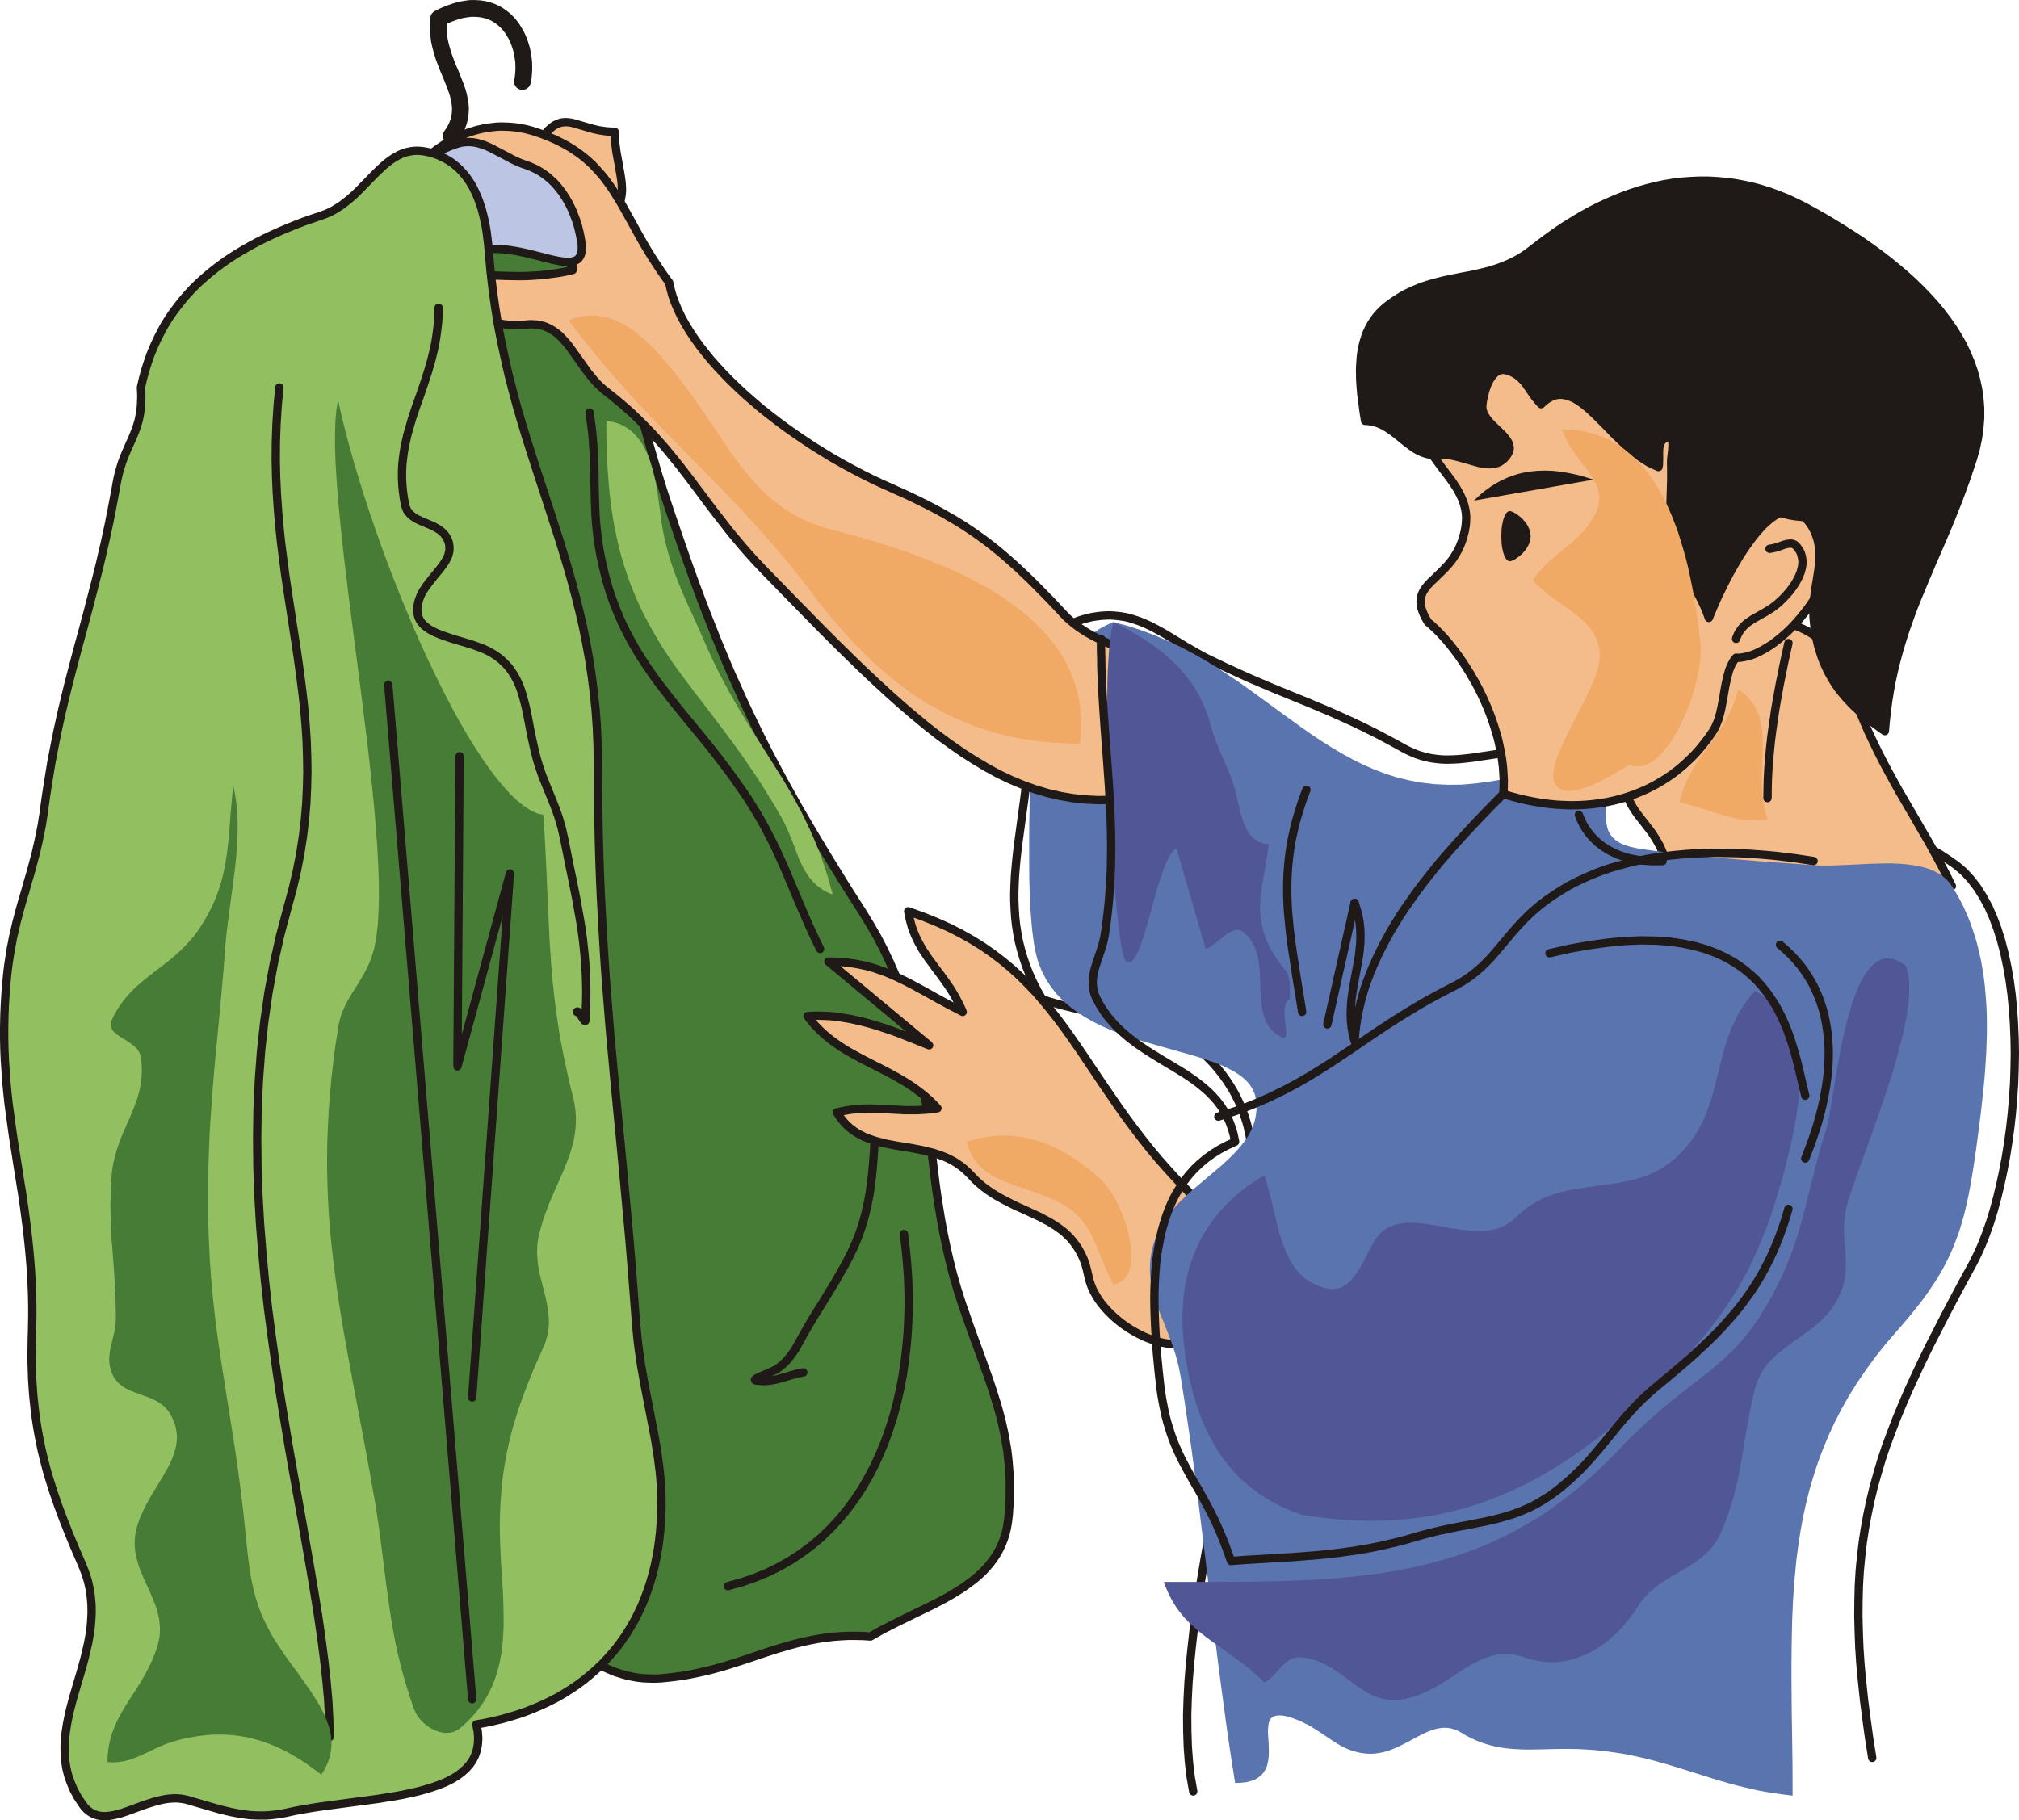<svg xmlns="http://www.w3.org/2000/svg" width="1.638in" height="1.477in" fill-rule="evenodd" stroke-linecap="round" preserveAspectRatio="none" viewBox="0 0 16000 14428"><style>.brush1{fill:#f4bc8a}.pen1{stroke:none}.brush2{fill:none}.pen2{stroke:#1f1a17;stroke-width:66;stroke-linejoin:round}.brush3{fill:#477c37}.brush5{fill:#1f1a17}.brush7{fill:#92bf60}.brush8{fill:#515697}</style><path d="m4805 1742-499-665 17-19 15-18 16-15 15-13 15-12 14-9 15-7 14-6 15-5 14-3 15-1 14-1 15 1 15 2 15 2 15 4 66 19 74 22 20 5 21 5 22 5 23 3 23 4 25 2 25 2h27l1 28 1 27 2 27 3 27 7 52 9 50 9 48 8 47 8 46 6 44 2 21 1 21 1 21-1 20-2 20-3 20-4 19-6 19-7 19-9 18-10 18-13 18-14 18-16 17-19 16-20 17z" class="pen1 brush1"/><path d="m4805 1742-499-665 17-19 15-18 16-15 15-13 15-12 14-9 15-7 14-6 15-5 14-3 15-1 14-1 15 1 15 2 15 2 15 4 66 19 74 22 20 5 21 5 22 5 23 3 23 4 25 2 25 2h27l1 28 1 27 2 27 3 27 7 52 9 50 9 48 8 47 8 46 6 44 2 21 1 21 1 21-1 20-2 20-3 20-4 19-6 19-7 19-9 18-10 18-13 18-14 18-16 17-19 16-20 17z" class="pen2 brush2"/><path d="m3343 1709 38-24 38-20 38-17 39-15 38-12 39-9 40-6 39-4 39-1 40 1 39 4 40 5 39 8 39 10 38 12 39 14 38 15 38 18 37 19 37 21 37 22 36 24 35 25 35 26 33 28 34 29 32 30 32 31 30 31 30 33 29 33 28 34 44 57 41 56 39 55 37 56 35 55 32 55 31 54 30 55 27 54 26 54 24 55 24 54 22 55 21 55 20 55 19 55 19 56 18 57 17 57 17 57 34 117 34 119 34 123 37 127 19 65 20 66 21 68 22 68 42 126 41 121 41 119 40 115 40 113 40 110 40 107 40 105 41 103 40 102 41 99 41 99 42 97 43 95 43 96 44 94 45 94 46 94 47 94 49 94 50 94 51 95 53 95 54 97 57 98 58 99 60 100 62 103 64 104 66 107 69 109 71 111 63 103 58 101 52 100 47 99 43 98 38 98 33 97 31 96 26 97 24 95 21 96 19 95 16 96 15 96 14 96 12 96 23 193 22 197 12 99 12 100 14 101 16 102 17 104 20 105 22 106 25 108 28 110 32 111 36 113 40 115 38 108 38 103 36 99 34 95 33 93 30 91 14 45 14 45 13 44 12 45 12 45 10 45 10 45 9 46 8 46 8 47 6 47 5 48 4 49 4 50 2 51v106l-1 55-3 56-4 57-6 52-8 49-11 47-14 44-17 43-19 40-21 38-24 36-26 35-28 33-30 32-32 30-34 29-35 27-37 27-38 26-40 25-40 24-42 24-43 23-88 45-91 44-93 45-93 46-47 24-47 24-46 26-46 26-61-4-59-1h-57l-56 3-55 4-53 6-52 7-51 9-51 10-49 11-49 12-48 13-48 14-48 14-47 15-47 15-94 32-96 32-48 15-49 16-49 15-50 14-52 14-52 12-53 12-55 11-56 10-57 8-59 7-60 6-48 2-47-1-46-2-45-5-44-8-42-9-42-12-41-13-40-16-39-17-38-19-37-21-36-23-34-25-34-26-33-27-32-29-31-31-29-32-29-33-28-35-26-36-26-37-25-38-23-39-23-40-21-41-20-42-20-43-18-44-17-44-16-45-100-285-93-273-45-132-43-129-42-128-40-125-39-123-38-122-38-121-36-120-35-119-34-118-33-118-32-118-32-119-30-118-31-120-29-120-29-122-29-123-28-125-27-127-27-129-27-131-27-134-27-137-26-141-27-143-26-148-26-151-22-132-21-128-20-125-18-122-17-120-16-118-15-115-14-113-12-112-11-110-11-109-9-108-7-107-7-107-6-106-4-106-4-106-2-106-1-106v-108l1-108 2-110 4-111 4-112 5-114 7-116 7-119 9-121 10-123 10-127 12-130 13-133 5-56 4-55 4-53 3-53 5-101 4-99 3-95 2-93 2-91 3-91 4-90 5-91 3-45 4-47 4-46 5-48 6-47 7-49 7-49 9-51 9-51 10-52 12-53 13-55 13-49 14-49 16-48 17-48 18-46 19-46 19-46 19-45 39-88 38-87 19-43 18-43 16-42 16-43 14-42 13-41 11-42 10-42 7-41 5-42 3-41v-42l-3-42-5-41-9-42-11-43-16-42-18-43-23-43-27-43z" class="pen1 brush3"/><path fill="none" d="m3343 1709 38-24 38-20 38-17 39-15 38-12 39-9 40-6 39-4 39-1 40 1 39 4 40 5 39 8 39 10 38 12 39 14 38 15 38 18 37 19 37 21 37 22 36 24 35 25 35 26 33 28 34 29 32 30 32 31 30 31 30 33 29 33 28 34 44 57 41 56 39 55 37 56 35 55 32 55 31 54 30 55 27 54 26 54 24 55 24 54 22 55 21 55 20 55 19 55 19 56 18 57 17 57 17 57 34 117 34 119 34 123 37 127 19 65 20 66 21 68 22 68 42 126 41 121 41 119 40 115 40 113 40 110 40 107 40 105 41 103 40 102 41 99 41 99 42 97 43 95 43 96 44 94 45 94 46 94 47 94 49 94 50 94 51 95 53 95 54 97 57 98 58 99 60 100 62 103 64 104 66 107 69 109 71 111 63 103 58 101 52 100 47 99 43 98 38 98 33 97 31 96 26 97 24 95 21 96 19 95 16 96 15 96 14 96 12 96 23 193 22 197 12 99 12 100 14 101 16 102 17 104 20 105 22 106 25 108 28 110 32 111 36 113 40 115 38 108 38 103 36 99 34 95 33 93 30 91 14 45 14 45 13 44 12 45 12 45 10 45 10 45 9 46 8 46 8 47 6 47 5 48 4 49 4 50 2 51v106l-1 55-3 56-4 57-6 52-8 49-11 47-14 44-17 43-19 40-21 38-24 36-26 35-28 33-30 32-32 30-34 29-35 27-37 27-38 26-40 25-40 24-42 24-43 23-88 45-91 44-93 45-93 46-47 24-47 24-46 26-46 26-61-4-59-1h-57l-56 3-55 4-53 6-52 7-51 9-51 10-49 11-49 12-48 13-48 14-48 14-47 15-47 15-94 32-96 32-48 15-49 16-49 15-50 14-52 14-52 12-53 12-55 11-56 10-57 8-59 7-60 6-48 2-47-1-46-2-45-5-44-8-42-9-42-12-41-13-40-16-39-17-38-19-37-21-36-23-34-25-34-26-33-27-32-29-31-31-29-32-29-33-28-35-26-36-26-37-25-38-23-39-23-40-21-41-20-42-20-43-18-44-17-44-16-45-100-285-93-273-45-132-43-129-42-128-40-125-39-123-38-122-38-121-36-120-35-119-34-118-33-118-32-118-32-119-30-118-31-120-29-120-29-122-29-123-28-125-27-127-27-129-27-131-27-134-27-137-26-141-27-143-26-148-26-151-22-132-21-128-20-125-18-122-17-120-16-118-15-115-14-113-12-112-11-110-11-109-9-108-7-107-7-107-6-106-4-106-4-106-2-106-1-106v-108l1-108 2-110 4-111 4-112 5-114 7-116 7-119 9-121 10-123 10-127 12-130 13-133 5-56 4-55 4-53 3-53 5-101 4-99 3-95 2-93 2-91 3-91 4-90 5-91 3-45 4-47 4-46 5-48 6-47 7-49 7-49 9-51 9-51 10-52 12-53 13-55 13-49 14-49 16-48 17-48 18-46 19-46 19-46 19-45 39-88 38-87 19-43 18-43 16-42 16-43 14-42 13-41 11-42 10-42 7-41 5-42 3-41v-42l-3-42-5-41-9-42-11-43-16-42-18-43-23-43-27-43" class="pen2"/><path d="m9422 9449-84-87-80-87-76-86-71-85-68-86-64-84-62-84-59-83-56-82-56-81-53-79-53-79-52-78-52-76-52-75-53-74-54-72-55-70-57-69-58-67-62-65-64-64-67-61-71-59-76-58-79-55-84-52-90-51-95-48-101-45-107-43-114-41 6 33 7 32 8 30 8 29 10 28 11 27 11 26 12 25 13 25 13 23 13 24 15 22 29 44 32 43 31 43 33 43 32 44 32 46 16 23 15 24 15 25 15 26 14 27 14 27 14 29 13 30-73-38-70-37-66-36-64-36-62-34-61-33-60-31-60-29-31-14-30-13-31-13-31-11-31-11-32-11-33-9-33-9-34-7-34-7-36-6-36-5-37-4-39-3-39-1-41-1 798 664-57-23-57-23-58-23-58-23-59-22-60-20-60-20-61-18-60-16-62-14-31-7-30-5-31-5-31-5-31-4-31-3-31-2-31-1-31-1h-31l-32 1-31 2 26 33 26 32 28 29 28 28 30 27 30 25 31 24 31 22 32 22 33 21 33 20 34 19 68 37 70 36 69 35 70 36 35 19 35 19 34 20 34 20 34 22 33 22 32 24 33 25 31 26 31 27 30 30 29 31-28 4-28 4-27 2-27 2-52 3h-99l-47-3-47-2-47-3-46-2-47-2-47-1-48 1-24 2-25 1-25 3-26 3-26 4-26 5-27 5-28 7 23 35 24 31 25 28 28 26 28 22 30 20 31 17 32 16 33 13 34 12 34 10 35 9 36 9 37 7 36 7 37 6 75 12 75 14 37 8 37 9 37 9 36 12 36 13 35 14 34 17 34 19 32 22 32 24 30 27 30 30 30 32 31 29 32 27 33 25 34 23 34 22 35 20 35 19 36 18 35 18 36 17 36 16 70 32 69 32 33 18 33 17 32 19 31 20 30 21 29 22 27 25 26 26 24 28 23 31 21 33 19 35 18 39 15 41 12 45 11 48 9 37 12 36 15 37 19 35 21 35 24 34 27 33 28 31 31 31 32 29 34 28 35 26 37 25 37 22 38 21 39 19 39 16 39 14 39 12 39 9 39 7 37 3 37 1 36-2 34-5 33-9 31-12 29-15 27-19 25-23 22-27 19-31 18-33 14-33 13-33 10-33 7-32 6-32 3-32 2-32-1-32-2-32-3-32-5-32-7-32-7-32-9-32-9-32-11-32-11-32-12-33-13-32-26-66-27-68-26-68-26-70-12-36-11-36-11-37-10-37z" class="pen1 brush1"/><path fill="none" d="m9422 9449-84-87-80-87-76-86-71-85-68-86-64-84-62-84-59-83-56-82-56-81-53-79-53-79-52-78-52-76-52-75-53-74-54-72-55-70-57-69-58-67-62-65-64-64-67-61-71-59-76-58-79-55-84-52-90-51-95-48-101-45-107-43-114-41 6 33 7 32 8 30 8 29 10 28 11 27 11 26 12 25 13 25 13 23 13 24 15 22 29 44 32 43 31 43 33 43 32 44 32 46 16 23 15 24 15 25 15 26 14 27 14 27 14 29 13 30-73-38-70-37-66-36-64-36-62-34-61-33-60-31-60-29-31-14-30-13-31-13-31-11-31-11-32-11-33-9-33-9-34-7-34-7-36-6-36-5-37-4-39-3-39-1-41-1 798 664-57-23-57-23-58-23-58-23-59-22-60-20-60-20-61-18-60-16-62-14-31-7-30-5-31-5-31-5-31-4-31-3-31-2-31-1-31-1h-31l-32 1-31 2 26 33 26 32 28 29 28 28 30 27 30 25 31 24 31 22 32 22 33 21 33 20 34 19 68 37 70 36 69 35 70 36 35 19 35 19 34 20 34 20 34 22 33 22 32 24 33 25 31 26 31 27 30 30 29 31-28 4-28 4-27 2-27 2-52 3h-99l-47-3-47-2-47-3-46-2-47-2-47-1-48 1-24 2-25 1-25 3-26 3-26 4-26 5-27 5-28 7 23 35 24 31 25 28 28 26 28 22 30 20 31 17 32 16 33 13 34 12 34 10 35 9 36 9 37 7 36 7 37 6 75 12 75 14 37 8 37 9 37 9 36 12 36 13 35 14 34 17 34 19 32 22 32 24 30 27 30 30 30 32 31 29 32 27 33 25 34 23 34 22 35 20 35 19 36 18 35 18 36 17 36 16 70 32 69 32 33 18 33 17 32 19 31 20 30 21 29 22 27 25 26 26 24 28 23 31 21 33 19 35 18 39 15 41 12 45 11 48 9 37 12 36 15 37 19 35 21 35 24 34 27 33 28 31 31 31 32 29 34 28 35 26 37 25 37 22 38 21 39 19 39 16 39 14 39 12 39 9 39 7 37 3 37 1 36-2 34-5 33-9 31-12 29-15 27-19 25-23 22-27 19-31 18-33 14-33 13-33 10-33 7-32 6-32 3-32 2-32-1-32-2-32-3-32-5-32-7-32-7-32-9-32-9-32-11-32-11-32-12-33-13-32-26-66-27-68-26-68-26-70-12-36-11-36-11-37-10-37" class="pen2"/><path fill="none" d="m9456 14200-20-114-14-118-9-122-4-125-1-128 4-130 7-134 11-135 14-138 16-139 19-141 21-142 24-144 24-144 26-144 27-145 55-289 56-287 27-143 27-141 25-139 24-138 22-135 21-134 18-130 15-128 13-125 9-122 6-118 2-114 1-101 2-98 3-96 3-93 2-91v-133l-1-43-2-43-3-43-4-42-5-42-6-42-7-41-9-41-9-41-12-41-13-41-15-40-16-41-19-40-20-41-22-40-25-40-27-41-29-40-35-45-36-42-36-38-37-36-37-32-38-30-39-27-39-26-39-22-40-21-41-19-41-18-42-15-43-15-43-13-44-12-45-11-45-11-46-10-46-10-95-18-98-20-51-10-51-10-51-12-53-13-53-13-54-15-55-16-55-18-39-67-34-67-30-66-26-66-22-65-19-65-16-64-12-64-10-64-7-64-4-64-3-64v-63l2-64 3-65 5-64 6-65 7-65 8-66 9-66 18-134 19-138 9-70 8-70 8-72 6-73 6-74 4-76 3-76 1-78v-36l1-36 1-36 3-36 2-35 4-36 4-35 5-35 6-34 7-34 7-34 9-33 9-32 10-31 12-31 12-30 14-29 15-29 16-27 17-26 18-25 20-24 20-22 23-22 23-20 25-18 27-17 28-16 29-14 31-12 33-10 34-9 36-8 35-5 34-4 34-2 32-1 32 2 31 3 31 4 30 5 29 7 30 9 28 9 28 10 29 12 27 12 28 13 28 14 27 15 28 15 28 16 55 33 57 35 58 35 61 35 30 17 32 18 32 17 33 16 108 52 104 48 99 45 96 41 94 40 91 37 90 37 89 36 88 37 90 38 90 40 92 42 94 45 98 49 49 26 51 27 52 28 54 30 38 20 37 17 37 15 37 12 37 10 37 8 36 5 36 4 36 2h36l36-1 36-2 35-3 36-4 36-4 36-6 72-10 73-11 37-5 37-5 38-3 38-3 38-2h38l39 1 40 2 40 4 41 6 41 9 42 10 42 12 42 13 40 13 38 14 38 15 37 15 35 15 35 16 67 33 65 34 63 34 62 35 63 35 63 35 32 17 33 17 33 16 34 17 34 16 36 15 36 15 38 14 39 14 40 14 41 12 43 12 80 21 78 16 75 14 75 11 72 8 70 6 69 4 68 2 66 1h65l64-1 63-2 123-3 121-3h60l59 1 59 3 58 4 59 6 59 8 59 11 59 14 60 17 60 20 61 24 62 28 62 32 64 36 64 42 66 46 60 51 55 59 51 66 46 73 43 79 38 86 34 91 30 96 26 100 22 105 19 108 15 111 11 114 8 116 5 117 2 119-2 119-4 120-8 119-10 119-13 117-16 116-18 113-21 111-23 107-25 104-27 100-29 95-32 90-33 85-35 78-36 72-76 139-72 135-69 131-65 127-63 123-59 121-55 117-53 115-49 114-46 111-42 110-40 108-36 108-32 108-30 107-26 108-23 109-20 109-17 111-13 112-11 114-7 117-3 119-1 122 3 125 5 130 9 133 13 137 15 142 19 147 21 153 25 158" class="pen2"/><path d="m13176 6758-9-22-9-21-11-21-11-20-11-19-12-19-12-19-12-18-52-68-51-65-24-33-22-34-10-17-9-17-9-18-8-19-7-18-6-19-5-20-4-21-3-21-2-22-1-23 1-24 2-24 3-24 5-23 5-22 6-21 7-21 8-20 8-20 10-19 10-18 11-18 12-17 13-17 13-17 14-16 14-15 15-15 16-15 16-15 17-14 35-28 36-27 37-26 39-27 40-26 40-26 34-24 32-25 32-27 30-28 30-30 29-30 28-32 27-32 54-65 52-65 51-63 51-61 25-29 26-27 26-25 26-24 27-22 28-20 28-17 29-15 29-12 31-10 31-6 32-2 34 1 35 4 36 9 37 12 34 14 31 15 30 16 28 17 26 18 26 20 23 20 22 21 21 22 20 22 19 24 18 24 17 25 16 26 15 27 15 27 13 28 14 28 13 29 12 29 25 60 24 62 24 63 24 64 27 65 28 65 42 89 41 84 41 80 41 77 40 73 40 72 41 70 40 69 41 70 40 70 42 72 42 73 42 77 43 80 44 84 44 89-42-16-42-14-41-13-40-12-40-10-39-9-39-8-39-7-38-6-38-5-37-4-38-3-37-2-37-1h-74l-38 1-37 2-38 3-37 3-77 7-78 10-80 11-82 13-85 13-89 14-77 12-78 13-78 12-78 9-39 5-39 3-38 3-38 1-38 1h-37l-36-1-35-3-35-4-34-5-33-7-33-9-31-10-30-12-29-14-27-16-26-18-25-21-24-22-21-25-21-27-18-30-17-32-15-36z" class="pen1 brush1"/><path fill="none" d="m13176 6758-9-22-9-21-11-21-11-20-11-19-12-19-12-19-12-18-52-68-51-65-24-33-22-34-10-17-9-17-9-18-8-19-7-18-6-19-5-20-4-21-3-21-2-22-1-23 1-24 2-24 3-24 5-23 5-22 6-21 7-21 8-20 8-20 10-19 10-18 11-18 12-17 13-17 13-17 14-16 14-15 15-15 16-15 16-15 17-14 35-28 36-27 37-26 39-27 40-26 40-26 34-24 32-25 32-27 30-28 30-30 29-30 28-32 27-32 54-65 52-65 51-63 51-61 25-29 26-27 26-25 26-24 27-22 28-20 28-17 29-15 29-12 31-10 31-6 32-2 34 1 35 4 36 9 37 12 34 14 31 15 30 16 28 17 26 18 26 20 23 20 22 21 21 22 20 22 19 24 18 24 17 25 16 26 15 27 15 27 13 28 14 28 13 29 12 29 25 60 24 62 24 63 24 64 27 65 28 65 42 89 41 84 41 80 41 77 40 73 40 72 41 70 40 69 41 70 40 70 42 72 42 73 42 77 43 80 44 84 44 89-42-16-42-14-41-13-40-12-40-10-39-9-39-8-39-7-38-6-38-5-37-4-38-3-37-2-37-1h-74l-38 1-37 2-38 3-37 3-77 7-78 10-80 11-82 13-85 13-89 14-77 12-78 13-78 12-78 9-39 5-39 3-38 3-38 1-38 1h-37l-36-1-35-3-35-4-34-5-33-7-33-9-31-10-30-12-29-14-27-16-26-18-25-21-24-22-21-25-21-27-18-30-17-32-15-36" class="pen2"/><path d="m9788 14133 49-2 42-5 37-10 32-12 26-16 22-18 18-21 14-23 11-24 7-26 5-27 3-28 1-28v-29l-1-29-1-29-2-27-2-27-1-26 1-24 2-23 3-20 6-18 9-16 12-12 16-9 19-5 24-2 28 2 34 7 39 12 45 17 21 9 20 9 19 10 19 9 36 21 34 21 65 43 62 42 31 20 32 18 17 9 16 8 17 8 17 7 18 6 18 6 19 5 20 5 20 4 20 3 22 2 22 1h27l26-2 26-4 26-5 25-6 25-8 24-9 24-10 23-10 24-11 23-12 22-11 45-24 44-24 22-11 21-11 22-10 21-9 22-8 21-7 21-6 22-4 21-3 22-1 21 1 22 3 22 6 22 7 22 10 23 13 30 18 30 16 30 15 29 13 30 12 29 10 30 9 29 8 29 7 30 6 29 5 29 4 30 3 29 3 30 1 30 2 60 1 62-1 62-1 64-2 66-1h68l69 1 72 4 60 4 58 6 57 7 55 8 53 8 53 10 51 11 50 11 49 12 48 12 48 14 47 13 93 28 92 29 92 29 93 29 47 14 48 14 48 14 50 13 50 12 51 12 52 12 54 10 55 10 56 8 58 8 60 7-1-271-4-264-2-129-1-127-1-126v-124l1-122 2-121 3-119 5-118 7-117 10-115 11-115 15-113 17-112 20-111 24-110 27-109 32-108 35-108 40-107 44-106 49-106 54-105 59-105 65-104 71-104 76-104 83-104 90-104 41-47 40-47 37-45 36-45 34-43 32-43 30-43 28-42 27-41 25-41 24-41 22-41 21-41 19-41 19-42 17-42 16-42 16-43 14-43 13-45 13-45 12-47 11-47 11-49 10-50 10-52 9-53 9-55 18-115 17-124 17-128 16-130 7-66 7-66 7-65 6-67 5-66 4-66 4-66 2-67 2-66v-132l-2-65-4-65-5-65-6-65-8-64-10-63-11-63-14-63-15-62-17-61-20-60-21-60-24-59-26-58-29-57-31-56-34-55-18-25-20-23-23-21-24-18-26-16-28-15-30-13-31-11-33-9-33-7-35-7-36-5-37-4-37-3-39-2-39-1h-39l-40 1-40 1-40 1-80 4-79 4-77 3-75 3h-70l-34-1-33-2-72-5-78-6-84-6-88-6-91-7-95-8-96-8-97-8-96-9-96-9-94-9-91-10-87-10-83-11-77-10-70-11-56-12-47-15-39-17-31-21-25-22-19-25-14-26-9-28-6-29-3-30-1-30v-31l1-30 1-31-1-30-2-29-5-28-9-27-12-24-17-24-23-20-30-19-36-15-45-13-53-9-63-5-73-2-84 3-96 7-108 12-122 16-136 23-118 16-114 10-109 1-105-5-102-12-98-18-95-23-92-29-90-34-87-38-86-43-84-46-83-49-82-52-81-54-81-57-161-116-164-120-83-60-84-60-87-58-88-58-91-55-93-53-96-51-100-47-103-44-107-41-110-36-116-31-36 15-36 18-35 19-34 22-34 24-32 26-32 27-31 29-31 31-29 32-28 34-28 35-26 36-25 37-24 38-23 39-22 40-21 41-19 41-18 42-17 42-15 42-14 43-12 42-11 43-9 43-8 42-6 43-5 42-3 41-1 41 1 40 1 74v84l-1 92-1 100-2 105-1 109v226l1 113 3 111 2 54 3 54 3 52 4 51 4 49 5 48 6 46 6 43 7 42 8 38 9 37 9 33 29 73 34 67 40 61 45 57 50 52 55 48 58 43 62 40 65 37 67 33 70 31 71 28 73 26 73 24 73 22 74 21 144 41 139 39 66 20 63 21 60 21 56 23 52 25 47 26 43 29 36 31 31 34 24 38 18 41 10 44 4 44-1 41-5 40-8 39-12 37-15 37-18 35-21 34-24 33-26 32-28 32-29 31-32 31-32 30-34 31-35 29-71 60-72 61-36 30-35 31-34 32-33 32-32 33-31 34-29 35-26 36-25 37-22 39-19 39-16 42-13 39-11 38-8 37-6 36-4 35-2 35v33l1 34 3 32 5 32 5 32 7 31 8 32 9 31 10 31 11 30 23 63 26 63 25 64 26 67 13 34 12 36 12 36 11 36 10 38 10 39 8 41 8 41 29 182 28 189 28 195 27 201 26 206 26 209 26 211 26 212 25 212 26 212 26 210 27 207 27 202 27 198 29 192 29 184z" class="pen1" style="fill:#5a74af"/><path d="m11316 4931 22 18 23 21 24 23 25 25 25 27 26 29 26 31 26 33 27 35 26 36 26 38 26 40 26 41 25 43 25 43 24 46 23 46 22 47 21 49 20 49 19 51 17 51 16 52 15 52 12 54 11 53 9 54 7 55 4 55 3 55-1 55-2 55 60 19 60 16 60 14 60 12 60 10 59 8 60 6 59 3 59 2 58-1 58-3 57-5 57-8 56-9 55-12 55-14 54-17 53-18 52-21 51-23 50-25 49-28 48-30 47-32 46-35 44-37 42-39 42-41 40-44 38-47 37-48 35-51 9-15 8-15 8-17 7-17 7-17 6-19 5-18 6-20 9-39 8-41 8-42 7-42 7-41 8-40 9-40 10-37 5-18 6-17 7-17 7-15 8-15 8-14 10-13 10-13 27 1 28-4 30-6 31-9 31-11 32-15 33-17 34-20 34-22 33-24 34-27 34-29 34-31 33-33 32-35 32-37 31-38 31-40 29-42 27-43 27-44 25-46 23-47 21-48 19-49 18-50 14-51 13-51 10-52 7-53 5-53 2-53-22-5-22-5-21-4-21-3-43-5-41-4-80-6-77-8-19-2-19-3-18-3-18-4-18-5-18-5-17-6-17-7-17-8-17-8-16-10-16-10-16-12-15-13-16-15-14-15-14-17-12-18-11-17-8-18-7-18-6-18-4-18-3-18-2-19-1-18v-19l1-19 1-19 3-19 2-20 3-19 15-80 13-83 3-21 1-21 1-22 1-22-1-22-2-22-3-22-4-23-5-27-7-27-7-26-7-25-9-25-8-24-9-24-10-23-10-22-11-22-11-22-11-21-25-42-25-40-28-40-28-39-29-40-31-40-63-81-64-87-32-40-32-39-35-36-35-35-37-32-39-31-39-29-41-26-41-25-43-22-43-21-45-18-45-17-45-14-46-12-47-10-47-8-48-6-47-3-48-2-48 1-48 3-48 6-48 7-48 10-47 12-47 14-46 17-46 19-46 21-45 24-44 26-75 47-74 46-71 46-70 44-34 23-33 23-32 22-32 23-31 24-30 24-30 24-28 25-28 25-27 26-26 27-25 28-24 28-23 30-23 30-21 32-20 33-18 34-18 35-17 37-15 38-14 39-13 41-11 43-7 34-4 32-1 32 2 30 4 30 7 29 9 28 10 28 13 27 14 26 15 26 16 26 18 25 18 25 18 25 19 25 38 50 37 50 17 26 17 26 15 26 14 27 13 28 11 28 9 29 7 30 5 31 2 31-1 33-3 34-7 42-10 39-11 37-13 34-14 32-16 29-17 28-17 26-19 24-18 22-20 21-19 20-38 37-36 35-18 16-16 17-15 16-13 17-12 17-10 17-8 18-6 19-3 20-1 21 1 22 5 24 8 26 11 27 15 30 18 31z" class="pen1 brush1"/><path fill="none" d="m11316 4931 22 18 23 21 24 23 25 25 25 27 26 29 26 31 26 33 27 35 26 36 26 38 26 40 26 41 25 43 25 43 24 46 23 46 22 47 21 49 20 49 19 51 17 51 16 52 15 52 12 54 11 53 9 54 7 55 4 55 3 55-1 55-2 55 60 19 60 16 60 14 60 12 60 10 59 8 60 6 59 3 59 2 58-1 58-3 57-5 57-8 56-9 55-12 55-14 54-17 53-18 52-21 51-23 50-25 49-28 48-30 47-32 46-35 44-37 42-39 42-41 40-44 38-47 37-48 35-51 9-15 8-15 8-17 7-17 7-17 6-19 5-18 6-20 9-39 8-41 8-42 7-42 7-41 8-40 9-40 10-37 5-18 6-17 7-17 7-15 8-15 8-14 10-13 10-13 27 1 28-4 30-6 31-9 31-11 32-15 33-17 34-20 34-22 33-24 34-27 34-29 34-31 33-33 32-35 32-37 31-38 31-40 29-42 27-43 27-44 25-46 23-47 21-48 19-49 18-50 14-51 13-51 10-52 7-53 5-53 2-53-22-5-22-5-21-4-21-3-43-5-41-4-80-6-77-8-19-2-19-3-18-3-18-4-18-5-18-5-17-6-17-7-17-8-17-8-16-10-16-10-16-12-15-13-16-15-14-15-14-17-12-18-11-17-8-18-7-18-6-18-4-18-3-18-2-19-1-18v-19l1-19 1-19 3-19 2-20 3-19 15-80 13-83 3-21 1-21 1-22 1-22-1-22-2-22-3-22-4-23-5-27-7-27-7-26-7-25-9-25-8-24-9-24-10-23-10-22-11-22-11-22-11-21-25-42-25-40-28-40-28-39-29-40-31-40-63-81-64-87-32-40-32-39-35-36-35-35-37-32-39-31-39-29-41-26-41-25-43-22-43-21-45-18-45-17-45-14-46-12-47-10-47-8-48-6-47-3-48-2-48 1-48 3-48 6-48 7-48 10-47 12-47 14-46 17-46 19-46 21-45 24-44 26-75 47-74 46-71 46-70 44-34 23-33 23-32 22-32 23-31 24-30 24-30 24-28 25-28 25-27 26-26 27-25 28-24 28-23 30-23 30-21 32-20 33-18 34-18 35-17 37-15 38-14 39-13 41-11 43-7 34-4 32-1 32 2 30 4 30 7 29 9 28 10 28 13 27 14 26 15 26 16 26 18 25 18 25 18 25 19 25 38 50 37 50 17 26 17 26 15 26 14 27 13 28 11 28 9 29 7 30 5 31 2 31-1 33-3 34-7 42-10 39-11 37-13 34-14 32-16 29-17 28-17 26-19 24-18 22-20 21-19 20-38 37-36 35-18 16-16 17-15 16-13 17-12 17-10 17-8 18-6 19-3 20-1 21 1 22 5 24 8 26 11 27 15 30 18 31" class="pen2"/><path d="m10818 3336 22 1 23 3 21 4 21 6 20 7 19 8 19 9 18 10 18 11 17 12 18 12 17 13 33 26 33 27 32 26 34 25 16 12 18 11 17 10 18 9 18 8 19 7 20 6 20 4 20 2 22 1 22-1 23-3 19 1 19 1 20 2 19 3 39 8 38 10 74 21 72 20 17 4 17 3 16 2 17 2 15 1h16l15-2 15-2 15-4 14-5 13-6 13-9 13-9 12-12 12-13 11-16 7-13 6-13 3-12 1-13-1-12-3-12-4-12-5-11-7-12-8-11-9-12-9-11-22-23-24-23-24-23-24-23-12-12-11-13-10-12-10-13-9-13-7-13-7-13-5-14-4-14-2-15-1-15 2-15 3-24 5-25 6-26 6-25 8-26 9-24 10-24 12-22 6-10 7-9 6-10 8-8 7-8 8-7 8-6 9-6 9-4 9-4 9-2 10-2h11l10 1 12 2 11 3 13 4 12 5 12 5 11 5 10 6 10 6 10 7 9 7 17 15 16 16 15 17 14 18 26 38 27 39 14 20 16 19 16 20 18 19 27-25 27-19 27-15 26-10 27-5 26-1 26 3 27 6 26 10 27 12 26 16 27 18 27 21 27 22 27 25 28 26 55 55 58 59 29 30 30 30 30 29 31 29 31 28 32 28 33 25 33 25 34 22 34 21 36 17 36 16 3-16 1-17v-17l1-18-1-36 1-34 2-16 3-16 2-7 2-7 3-7 3-6 4-6 4-6 5-5 5-5 6-4 7-4 7-3 8-3 7-1 6-1h6l4 1 5 2 3 2 3 3 3 5 2 4 2 6 2 6 1 6 1 14v16l-2 34-4 37-4 35-1 31 1 38v103l-2 63-2 61-2 62-1 63v33l1 34 2 36 3 38 3 27 5 26 5 25 5 24 7 24 7 23 7 23 9 21 8 22 9 21 10 20 10 20 21 40 21 39 46 78 45 81 22 43 21 44 10 23 10 24 9 25 9 25 17-41 18-43 19-43 20-45 22-45 22-45 23-45 24-46 25-44 25-44 26-43 27-42 27-41 28-38 27-37 29-35 28-32 28-30 29-26 28-24 29-20 28-16 29-12 28-9 27-3h28l27 6 26 11 26 17 25 22 25 28 24 34 12 22 11 21 9 22 8 22 7 21 5 22 4 21 3 22 2 21 2 22v21l-1 22-1 22-1 22-3 22-2 22-7 44-7 46-8 46-7 47-5 49-5 49-1 25v52l1 26 4 38 4 38 6 36 6 36 7 35 8 34 10 33 10 33 10 31 12 31 13 30 14 30 14 29 16 28 16 28 17 27 18 27 19 26 20 25 21 25 22 25 23 24 23 24 25 24 25 23 26 23 27 23 28 23 29 22 30 22 30 22 32 22 7-81 9-79 10-77 12-74 13-73 15-70 16-69 18-68 18-66 20-65 20-64 22-63 22-62 23-62 24-61 25-61 51-122 52-123 54-124 55-128 27-65 27-67 27-68 27-70 26-71 27-74 25-75 26-78 23-82 17-82 11-80 6-78v-78l-6-76-10-74-16-74-20-72-25-71-29-69-33-69-38-67-41-65-45-64-48-63-51-62-55-60-57-59-60-58-62-56-65-55-66-54-69-53-70-51-71-50-73-48-74-47-75-46-75-45-76-43-76-42-70-35-70-33-70-28-70-26-70-22-70-19-70-15-70-13-69-9-70-6-69-4h-69l-69 3-68 5-69 8-68 11-68 14-68 17-67 19-68 22-66 24-67 27-66 29-66 31-66 34-65 36-64 39-65 40-64 43-63 45-63 47-63 48-34 26-34 24-35 22-34 19-35 17-35 16-35 14-35 13-35 11-35 11-35 9-35 8-70 16-71 13-71 14-71 15-36 9-35 9-36 10-36 11-36 12-35 14-36 15-36 17-36 18-35 21-36 23-36 25-26 20-25 21-23 22-21 22-19 23-17 24-17 25-14 25-13 26-12 26-10 28-9 28-8 28-7 29-5 29-5 30-3 31-2 31-2 31-1 31 1 32v33l2 32 2 33 6 67 9 67 9 68 11 68z" class="pen1 brush5"/><path fill="none" d="m10818 3336 22 1 23 3 21 4 21 6 20 7 19 8 19 9 18 10 18 11 17 12 18 12 17 13 33 26 33 27 32 26 34 25 16 12 18 11 17 10 18 9 18 8 19 7 20 6 20 4 20 2 22 1 22-1 23-3 19 1 19 1 20 2 19 3 39 8 38 10 74 21 72 20 17 4 17 3 16 2 17 2 15 1h16l15-2 15-2 15-4 14-5 13-6 13-9 13-9 12-12 12-13 11-16 7-13 6-13 3-12 1-13-1-12-3-12-4-12-5-11-7-12-8-11-9-12-9-11-22-23-24-23-24-23-24-23-12-12-11-13-10-12-10-13-9-13-7-13-7-13-5-14-4-14-2-15-1-15 2-15 3-24 5-25 6-26 6-25 8-26 9-24 10-24 12-22 6-10 7-9 6-10 8-8 7-8 8-7 8-6 9-6 9-4 9-4 9-2 10-2h11l10 1 12 2 11 3 13 4 12 5 12 5 11 5 10 6 10 6 10 7 9 7 17 15 16 16 15 17 14 18 26 38 27 39 14 20 16 19 16 20 18 19 27-25 27-19 27-15 26-10 27-5 26-1 26 3 27 6 26 10 27 12 26 16 27 18 27 21 27 22 27 25 28 26 55 55 58 59 29 30 30 30 30 29 31 29 31 28 32 28 33 25 33 25 34 22 34 21 36 17 36 16 3-16 1-17v-17l1-18-1-36 1-34 2-16 3-16 2-7 2-7 3-7 3-6 4-6 4-6 5-5 5-5 6-4 7-4 7-3 8-3 7-1 6-1h6l4 1 5 2 3 2 3 3 3 5 2 4 2 6 2 6 1 6 1 14v16l-2 34-4 37-4 35-1 31 1 38v103l-2 63-2 61-2 62-1 63v33l1 34 2 36 3 38 3 27 5 26 5 25 5 24 7 24 7 23 7 23 9 21 8 22 9 21 10 20 10 20 21 40 21 39 46 78 45 81 22 43 21 44 10 23 10 24 9 25 9 25 17-41 18-43 19-43 20-45 22-45 22-45 23-45 24-46 25-44 25-44 26-43 27-42 27-41 28-38 27-37 29-35 28-32 28-30 29-26 28-24 29-20 28-16 29-12 28-9 27-3h28l27 6 26 11 26 17 25 22 25 28 24 34 12 22 11 21 9 22 8 22 7 21 5 22 4 21 3 22 2 21 2 22v21l-1 22-1 22-1 22-3 22-2 22-7 44-7 46-8 46-7 47-5 49-5 49-1 25v52l1 26 4 38 4 38 6 36 6 36 7 35 8 34 10 33 10 33 10 31 12 31 13 30 14 30 14 29 16 28 16 28 17 27 18 27 19 26 20 25 21 25 22 25 23 24 23 24 25 24 25 23 26 23 27 23 28 23 29 22 30 22 30 22 32 22 7-81 9-79 10-77 12-74 13-73 15-70 16-69 18-68 18-66 20-65 20-64 22-63 22-62 23-62 24-61 25-61 51-122 52-123 54-124 55-128 27-65 27-67 27-68 27-70 26-71 27-74 25-75 26-78 23-82 17-82 11-80 6-78v-78l-6-76-10-74-16-74-20-72-25-71-29-69-33-69-38-67-41-65-45-64-48-63-51-62-55-60-57-59-60-58-62-56-65-55-66-54-69-53-70-51-71-50-73-48-74-47-75-46-75-45-76-43-76-42-70-35-70-33-70-28-70-26-70-22-70-19-70-15-70-13-69-9-70-6-69-4h-69l-69 3-68 5-69 8-68 11-68 14-68 17-67 19-68 22-66 24-67 27-66 29-66 31-66 34-65 36-64 39-65 40-64 43-63 45-63 47-63 48-34 26-34 24-35 22-34 19-35 17-35 16-35 14-35 13-35 11-35 11-35 9-35 8-70 16-71 13-71 14-71 15-36 9-35 9-36 10-36 11-36 12-35 14-36 15-36 17-36 18-35 21-36 23-36 25-26 20-25 21-23 22-21 22-19 23-17 24-17 25-14 25-13 26-12 26-10 28-9 28-8 28-7 29-5 29-5 30-3 31-2 31-2 31-1 31 1 32v33l2 32 2 33 6 67 9 67 9 68 11 68" class="pen2"/><path d="m5303 2240-38-52-35-51-33-50-32-49-30-49-28-47-27-47-26-46-49-89-48-86-23-41-24-41-24-39-24-39-25-37-26-36-27-36-29-34-30-33-31-33-34-31-35-30-38-29-41-28-43-27-46-25-49-25-53-23-55-22-60-21-34-10-34-9-34-7-33-6-33-4-33-3-33-1-32-1-32 1-32 3-32 4-31 4-31 7-31 7-31 9-30 9-30 11-30 12-29 13-29 15-29 15-29 16-29 17-28 19-28 19-27 20-27 21-27 22-27 23-26 23-27 25-25 25 26 10 26 9 26 7 25 5 26 4 25 3 25 2h49l25-1 24-1 24-2 49-6 48-7 49-7 48-6 24-3 25-2 24-2h75l25 2 25 3 26 4 26 6 26 7 26 8 30 12 28 12 28 14 26 14 25 16 24 16 23 18 22 18 20 19 20 20 19 21 18 21 17 23 15 23 15 24 15 24 13 26 12 25 12 27 10 27 10 28 9 28 9 29 7 29 7 30 7 30 5 31 5 31 4 32 4 32 3 32 3 32-34 8-33 7-32 6-32 5-31 4-31 4-30 4-29 3-58 4-57 3-56 1-56-1-55-1-57-2-57-2-59-3-60-2-63-2-65-2h-68l-2 26v25l2 25 4 23 6 23 8 22 10 21 11 21 13 19 15 19 15 18 18 17 18 16 20 15 20 14 22 13 23 13 23 11 25 11 24 9 26 9 26 8 26 6 27 6 27 5 28 3 27 3 27 1 28 1h27l27-2 27-3 29-2 28 1 27 2 25 5 25 6 23 9 22 10 21 12 20 13 19 14 19 16 18 18 17 18 17 19 17 20 16 21 64 89 66 93 17 23 18 22 18 22 19 22 20 21 21 20 22 20 23 18 53 42 51 42 49 42 47 42 45 43 43 42 41 42 41 43 38 42 38 43 37 43 35 43 70 87 67 87 67 89 67 90 68 90 72 92 36 47 38 47 40 47 40 48 42 48 44 49 46 49 47 49 232 238 221 225 108 108 106 104 104 101 103 97 101 93 100 89 98 84 98 81 97 76 97 71 96 67 96 61 96 57 95 52 97 46 96 40 97 35 98 29 98 23 100 17 101 11 102 5 104-2 105-9 108-15 109-23 112-29 114-37 1-47 2-45 3-44 3-42 8-80 8-78 2-38 2-39v-39l-1-40-2-20-1-21-3-21-3-21-4-22-4-22-5-23-6-23-13-39-15-37-17-35-18-31-21-30-22-27-24-25-25-24-26-21-28-21-29-18-30-18-31-17-32-16-33-15-33-15-68-29-69-29-35-14-35-16-34-16-35-17-34-18-34-19-33-21-33-22-32-24-32-26-30-27-29-30-85-91-82-84-78-79-77-74-37-35-38-34-37-33-37-32-38-32-37-30-38-30-38-29-39-28-39-28-40-27-40-27-42-26-42-26-44-25-44-26-46-25-47-25-49-25-50-25-52-25-53-25-56-25-57-26-79-35-78-37-78-39-78-41-77-42-76-43-75-46-74-46-73-48-72-49-71-50-69-51-67-52-66-52-63-54-62-54-59-55-57-55-55-56-52-56-50-56-46-57-44-56-41-57-37-56-34-56-31-56-27-56-23-55-20-54-15-54-12-54z" class="pen1 brush1"/><path fill="none" d="m5303 2240-38-52-35-51-33-50-32-49-30-49-28-47-27-47-26-46-49-89-48-86-23-41-24-41-24-39-24-39-25-37-26-36-27-36-29-34-30-33-31-33-34-31-35-30-38-29-41-28-43-27-46-25-49-25-53-23-55-22-60-21-34-10-34-9-34-7-33-6-33-4-33-3-33-1-32-1-32 1-32 3-32 4-31 4-31 7-31 7-31 9-30 9-30 11-30 12-29 13-29 15-29 15-29 16-29 17-28 19-28 19-27 20-27 21-27 22-27 23-26 23-27 25-25 25 26 10 26 9 26 7 25 5 26 4 25 3 25 2h49l25-1 24-1 24-2 49-6 48-7 49-7 48-6 24-3 25-2 24-2h75l25 2 25 3 26 4 26 6 26 7 26 8 30 12 28 12 28 14 26 14 25 16 24 16 23 18 22 18 20 19 20 20 19 21 18 21 17 23 15 23 15 24 15 24 13 26 12 25 12 27 10 27 10 28 9 28 9 29 7 29 7 30 7 30 5 31 5 31 4 32 4 32 3 32 3 32-34 8-33 7-32 6-32 5-31 4-31 4-30 4-29 3-58 4-57 3-56 1-56-1-55-1-57-2-57-2-59-3-60-2-63-2-65-2h-68l-2 26v25l2 25 4 23 6 23 8 22 10 21 11 21 13 19 15 19 15 18 18 17 18 16 20 15 20 14 22 13 23 13 23 11 25 11 24 9 26 9 26 8 26 6 27 6 27 5 28 3 27 3 27 1 28 1h27l27-2 27-3 29-2 28 1 27 2 25 5 25 6 23 9 22 10 21 12 20 13 19 14 19 16 18 18 17 18 17 19 17 20 16 21 64 89 66 93 17 23 18 22 18 22 19 22 20 21 21 20 22 20 23 18 53 42 51 42 49 42 47 42 45 43 43 42 41 42 41 43 38 42 38 43 37 43 35 43 70 87 67 87 67 89 67 90 68 90 72 92 36 47 38 47 40 47 40 48 42 48 44 49 46 49 47 49 232 238 221 225 108 108 106 104 104 101 103 97 101 93 100 89 98 84 98 81 97 76 97 71 96 67 96 61 96 57 95 52 97 46 96 40 97 35 98 29 98 23 100 17 101 11 102 5 104-2 105-9 108-15 109-23 112-29 114-37 1-47 2-45 3-44 3-42 8-80 8-78 2-38 2-39v-39l-1-40-2-20-1-21-3-21-3-21-4-22-4-22-5-23-6-23-13-39-15-37-17-35-18-31-21-30-22-27-24-25-25-24-26-21-28-21-29-18-30-18-31-17-32-16-33-15-33-15-68-29-69-29-35-14-35-16-34-16-35-17-34-18-34-19-33-21-33-22-32-24-32-26-30-27-29-30-85-91-82-84-78-79-77-74-37-35-38-34-37-33-37-32-38-32-37-30-38-30-38-29-39-28-39-28-40-27-40-27-42-26-42-26-44-25-44-26-46-25-47-25-49-25-50-25-52-25-53-25-56-25-57-26-79-35-78-37-78-39-78-41-77-42-76-43-75-46-74-46-73-48-72-49-71-50-69-51-67-52-66-52-63-54-62-54-59-55-57-55-55-56-52-56-50-56-46-57-44-56-41-57-37-56-34-56-31-56-27-56-23-55-20-54-15-54-12-54m4352 6611 73-23 71-24 68-25 66-26 64-27 62-27 59-29 59-29 57-30 55-30 54-31 54-32 52-32 52-33 52-33 51-34 102-68 102-70 105-71 108-71 56-36 57-35 59-36 60-36 63-36 64-35 66-35 69-36 28-14 26-15 25-15 24-15 23-16 22-16 21-17 21-17 20-17 19-17 18-18 19-18 35-37 34-39 66-78 69-82 36-41 39-42 20-21 22-21 21-21 23-21 54-46 56-43 58-40 59-38 61-36 62-32 64-30 65-28 66-26 68-23 69-20 69-19 71-17 71-14 73-13 73-11 73-8 74-7 74-6 75-3 75-3h75l75 1 75 2 75 4 75 5 75 6 74 7 74 9 73 9 73 11 72 11m-3853 1295 216-963" class="pen2"/><path fill="none" d="m10735 7157 12 37 11 37 8 35 7 36 4 35 3 34 1 34v34l-1 34-3 33-3 33-4 33-11 65-12 65-12 65-12 66-5 33-5 33-4 34-2 33-2 35-1 34 1 35 2 36 4 36 6 36 8 37 10 38 5-70 9-69 11-69 15-68 17-68 20-68 23-67 25-66 28-66 30-66 32-65 34-64 35-64 38-63 39-63 41-62 43-61 43-61 45-60 46-59 47-59 48-59 49-57 50-57 50-56 50-55 51-55 51-54 102-106 102-103m-1561-33-23 60-20 59-18 58-17 56-15 56-12 55-12 54-9 53-8 53-6 53-5 51-4 52-2 51-1 52v51l1 51 2 51 3 52 5 51 5 52 5 53 7 53 7 54 8 55 17 112 18 116 20 120 20 127m3787-532 46 40 43 41 39 42 37 44 33 45 30 47 28 47 24 49 22 49 19 51 17 52 14 52 11 53 9 54 7 54 4 56 3 55v57l-2 56-4 57-6 58-8 57-10 58-11 58-13 58-15 59-16 58-18 58-19 57-20 58-22 57-22 57m-133-4086-17 77-17 76-15 76-16 77-14 76-14 77-13 76-11 77-11 76-10 77-8 77-7 77-6 78-4 77-2 78-1 77" class="pen2"/><path d="m2446 1842 49-2 46-4 45-7 42-10 41-12 39-15 38-16 36-19 35-20 34-22 33-23 32-25 32-26 31-27 30-27 31-29 61-58 61-59 31-29 32-29 33-29 34-28 34-27 36-26 37-25 39-24 40-23 41-21 44-19 46-17 19-6 19-5 19-4 18-2 18-1h18l18 1 17 2 18 3 17 4 17 5 17 5 17 6 17 7 16 7 17 8 67 35 69 36 35 19 36 17 19 8 18 7 19 7 20 7 23 8 22 10 22 10 21 11 20 12 20 13 20 14 18 14 18 16 18 16 17 16 16 18 15 18 15 19 15 19 13 20 13 20 13 21 12 21 11 22 11 22 10 22 9 23 9 23 9 23 7 23 8 24 6 24 6 24 5 24 5 24 4 24 5 35 1 30-3 26-6 21-9 18-11 14-15 10-17 8-20 4-22 2h-24l-26-3-28-4-30-6-32-7-32-8-70-18-73-18-38-9-38-8-38-7-39-6-39-5-38-3-39-1-38 1-37 4-37 7-35 10-35 13-76 33-77 36-79 35-79 35-40 17-39 16-40 15-39 15-40 14-38 12-39 11-38 10-38 8-37 6-37 5-36 3h-35l-34-1-34-5-33-6-32-9-30-12-30-15-28-18-28-21-26-25-24-28-24-32-14-19-16-18-16-17-16-15-32-29-29-28-13-14-12-15-5-8-4-7-4-8-3-9-3-8-2-9-2-9v-20l1-10 1-11 3-11z" class="pen1" style="fill:#bcc5e3"/><path d="m2446 1842 49-2 46-4 45-7 42-10 41-12 39-15 38-16 36-19 35-20 34-22 33-23 32-25 32-26 31-27 30-27 31-29 61-58 61-59 31-29 32-29 33-29 34-28 34-27 36-26 37-25 39-24 40-23 41-21 44-19 46-17 19-6 19-5 19-4 18-2 18-1h18l18 1 17 2 18 3 17 4 17 5 17 5 17 6 17 7 16 7 17 8 67 35 69 36 35 19 36 17 19 8 18 7 19 7 20 7 23 8 22 10 22 10 21 11 20 12 20 13 20 14 18 14 18 16 18 16 17 16 16 18 15 18 15 19 15 19 13 20 13 20 13 21 12 21 11 22 11 22 10 22 9 23 9 23 9 23 7 23 8 24 6 24 6 24 5 24 5 24 4 24 5 35 1 30-3 26-6 21-9 18-11 14-15 10-17 8-20 4-22 2h-24l-26-3-28-4-30-6-32-7-32-8-70-18-73-18-38-9-38-8-38-7-39-6-39-5-38-3-39-1-38 1-37 4-37 7-35 10-35 13-76 33-77 36-79 35-79 35-40 17-39 16-40 15-39 15-40 14-38 12-39 11-38 10-38 8-37 6-37 5-36 3h-35l-34-1-34-5-33-6-32-9-30-12-30-15-28-18-28-21-26-25-24-28-24-32-14-19-16-18-16-17-16-15-32-29-29-28-13-14-12-15-5-8-4-7-4-8-3-9-3-8-2-9-2-9v-20l1-10 1-11 3-11z" class="pen2 brush2"/><path fill="none" d="m3576 1077 19-28 16-28 13-28 10-28 7-27 5-27 2-27 1-27-2-26-4-27-5-26-6-27-8-27-9-26-10-27-11-28-22-55-24-56-11-29-11-29-11-30-9-30-9-31-8-31-7-32-4-33-4-34-1-34v-36l3-36 46-23 44-18 43-15 41-12 40-7 38-5h36l35 2 34 5 31 8 30 10 29 13 26 15 26 18 23 19 22 21 20 23 19 25 16 26 16 27 13 28 12 30 10 30 9 30 6 31 5 32 4 31 1 32v31l-2 31-3 31-6 30" style="stroke:#1f1a17;stroke-width:133;stroke-linejoin:round"/><path d="m1117 3071 16-69 18-67 21-65 22-63 25-60 27-59 29-57 30-55 33-53 35-51 37-49 38-48 40-46 42-45 44-43 46-41 47-40 49-39 50-37 52-36 53-34 55-33 56-32 58-31 59-30 60-28 62-28 62-26 64-26 65-25 67-23 67-23 33-12 33-14 31-16 29-18 29-18 28-21 27-21 26-22 26-23 25-24 24-24 24-25 47-48 47-48 23-22 23-22 23-21 24-20 24-18 25-17 25-15 26-14 27-11 27-9 29-6 29-4 31-1 31 2 33 5 35 8 31 10 30 10 28 13 27 13 26 15 25 16 23 18 22 18 21 20 20 21 19 22 18 23 16 23 16 25 15 26 13 26 13 28 12 28 11 28 10 30 10 30 8 30 8 31 7 31 7 32 6 32 5 33 4 33 4 33 4 33 3 33 3 34 13 148 17 145 20 141 22 136 26 134 28 130 29 127 32 125 33 123 35 120 36 119 37 117 75 232 75 229 37 115 37 114 36 116 35 116 33 117 32 119 30 121 28 122 25 125 23 127 20 131 17 133 14 137 10 140 6 145 2 149 1 158 1 154 3 150 3 147 4 144 5 140 6 138 7 135 7 133 8 131 8 130 9 128 10 127 10 126 10 126 11 125 23 251 24 254 25 257 25 264 25 273 26 284 12 147 12 150 12 155 12 158 6 68 6 67 7 65 8 63 9 63 9 60 11 60 10 59 22 114 22 112 21 110 21 109 9 54 9 55 8 54 7 55 7 55 5 56 4 57 3 57 1 58v60l-2 60-4 62-5 63-7 64-9 66-12 67-14 70-17 67-19 66-21 64-23 62-25 61-28 59-29 57-32 55-33 54-36 52-37 50-40 48-41 46-43 45-45 42-47 41-49 40-50 37-52 35-54 34-55 32-57 29-59 28-60 26-62 25-63 22-65 20-66 19-67 16-69 15-70 12 11 57 4 52-3 49-8 45-14 42-19 39-25 36-29 32-34 30-38 28-42 25-46 23-49 20-53 19-55 17-58 16-60 14-62 13-64 12-65 10-66 11-67 9-68 9-68 9-135 18-133 18-65 10-63 11-61 11-60 13-28 6-27 5-27 4-26 3-26 3-26 2-25 1h-50l-24-1-24-1-24-2-24-3-24-3-23-4-24-4-47-9-47-11-48-12-48-14-49-14-51-15-52-15-53-16-29-6-29-4-29-2-30 1-29 2-29 4-30 6-29 7-29 8-29 9-29 9-29 10-57 21-55 20-28 10-26 9-27 7-26 7-25 5-25 4-24 2h-24l-23-2-23-5-21-7-21-10-20-13-20-16-18-19-18-24-37-56-31-57-24-57-20-57-14-57-9-57-4-57-1-57 3-58 6-57 9-58 11-57 13-58 15-58 16-59 17-58 35-118 33-118 14-60 14-60 11-60 9-61 5-61 3-61-1-62-5-62-9-62-14-63-20-63-25-64-54-125-50-120-23-59-23-57-21-57-21-56-19-56-19-54-17-55-17-54-16-54-14-54-14-54-13-54-11-53-11-55-10-54-9-56-8-55-7-57-6-57-6-58-4-59-4-60-2-61-2-62-1-64 1-65 1-67 2-69 2-100v-98l-2-96-4-93-5-91-7-90-8-87-9-87-10-84-11-84-11-82-12-82-26-161-25-160-13-80-12-80-11-80-11-81-11-81-9-83-8-83-6-85-6-86-4-88-2-89v-91l2-94 4-95 6-98 9-101 5-50 6-48 7-48 7-46 7-45 9-44 8-43 10-42 19-82 21-80 22-79 23-77 22-78 23-78 21-79 22-82 9-42 10-42 9-44 9-44 9-46 7-46 8-48 6-49 13-92 14-90 14-87 14-85 16-83 16-82 16-79 17-78 17-77 18-75 18-75 18-73 38-146 38-144 39-143 39-146 38-147 39-152 19-77 18-79 19-81 18-83 18-84 17-87 17-89 17-91 6-34 6-32 7-31 7-29 8-27 8-27 8-25 9-24 18-45 18-42 18-40 18-40 16-39 16-41 6-21 7-21 6-23 5-23 4-24 4-26 3-27 2-28 1-29 1-31-1-33-2-35z" class="pen1 brush7"/><path fill="none" d="m1117 3071 16-69 18-67 21-65 22-63 25-60 27-59 29-57 30-55 33-53 35-51 37-49 38-48 40-46 42-45 44-43 46-41 47-40 49-39 50-37 52-36 53-34 55-33 56-32 58-31 59-30 60-28 62-28 62-26 64-26 65-25 67-23 67-23 33-12 33-14 31-16 29-18 29-18 28-21 27-21 26-22 26-23 25-24 24-24 24-25 47-48 47-48 23-22 23-22 23-21 24-20 24-18 25-17 25-15 26-14 27-11 27-9 29-6 29-4 31-1 31 2 33 5 35 8 31 10 30 10 28 13 27 13 26 15 25 16 23 18 22 18 21 20 20 21 19 22 18 23 16 23 16 25 15 26 13 26 13 28 12 28 11 28 10 30 10 30 8 30 8 31 7 31 7 32 6 32 5 33 4 33 4 33 4 33 3 33 3 34 13 148 17 145 20 141 22 136 26 134 28 130 29 127 32 125 33 123 35 120 36 119 37 117 75 232 75 229 37 115 37 114 36 116 35 116 33 117 32 119 30 121 28 122 25 125 23 127 20 131 17 133 14 137 10 140 6 145 2 149 1 158 1 154 3 150 3 147 4 144 5 140 6 138 7 135 7 133 8 131 8 130 9 128 10 127 10 126 10 126 11 125 23 251 24 254 25 257 25 264 25 273 26 284 12 147 12 150 12 155 12 158 6 68 6 67 7 65 8 63 9 63 9 60 11 60 10 59 22 114 22 112 21 110 21 109 9 54 9 55 8 54 7 55 7 55 5 56 4 57 3 57 1 58v60l-2 60-4 62-5 63-7 64-9 66-12 67-14 70-17 67-19 66-21 64-23 62-25 61-28 59-29 57-32 55-33 54-36 52-37 50-40 48-41 46-43 45-45 42-47 41-49 40-50 37-52 35-54 34-55 32-57 29-59 28-60 26-62 25-63 22-65 20-66 19-67 16-69 15-70 12 11 57 4 52-3 49-8 45-14 42-19 39-25 36-29 32-34 30-38 28-42 25-46 23-49 20-53 19-55 17-58 16-60 14-62 13-64 12-65 10-66 11-67 9-68 9-68 9-135 18-133 18-65 10-63 11-61 11-60 13-28 6-27 5-27 4-26 3-26 3-26 2-25 1h-50l-24-1-24-1-24-2-24-3-24-3-23-4-24-4-47-9-47-11-48-12-48-14-49-14-51-15-52-15-53-16-29-6-29-4-29-2-30 1-29 2-29 4-30 6-29 7-29 8-29 9-29 9-29 10-57 21-55 20-28 10-26 9-27 7-26 7-25 5-25 4-24 2h-24l-23-2-23-5-21-7-21-10-20-13-20-16-18-19-18-24-37-56-31-57-24-57-20-57-14-57-9-57-4-57-1-57 3-58 6-57 9-58 11-57 13-58 15-58 16-59 17-58 35-118 33-118 14-60 14-60 11-60 9-61 5-61 3-61-1-62-5-62-9-62-14-63-20-63-25-64-54-125-50-120-23-59-23-57-21-57-21-56-19-56-19-54-17-55-17-54-16-54-14-54-14-54-13-54-11-53-11-55-10-54-9-56-8-55-7-57-6-57-6-58-4-59-4-60-2-61-2-62-1-64 1-65 1-67 2-69 2-100v-98l-2-96-4-93-5-91-7-90-8-87-9-87-10-84-11-84-11-82-12-82-26-161-25-160-13-80-12-80-11-80-11-81-11-81-9-83-8-83-6-85-6-86-4-88-2-89v-91l2-94 4-95 6-98 9-101 5-50 6-48 7-48 7-46 7-45 9-44 8-43 10-42 19-82 21-80 22-79 23-77 22-78 23-78 21-79 22-82 9-42 10-42 9-44 9-44 9-46 7-46 8-48 6-49 13-92 14-90 14-87 14-85 16-83 16-82 16-79 17-78 17-77 18-75 18-75 18-73 38-146 38-144 39-143 39-146 38-147 39-152 19-77 18-79 19-81 18-83 18-84 17-87 17-89 17-91 6-34 6-32 7-31 7-29 8-27 8-27 8-25 9-24 18-45 18-42 18-40 18-40 16-39 16-41 6-21 7-21 6-23 5-23 4-24 4-26 3-27 2-28 1-29 1-31-1-33-2-35" class="pen2"/><path fill="none" d="m3476 2439-1 57-3 56-6 54-7 53-8 51-10 51-12 49-12 49-14 48-14 47-15 46-15 46-31 91-32 89-15 45-15 45-13 45-13 45-13 46-10 46-10 46-8 47-6 48-5 48-2 50v50l2 52 5 53 7 54 10 55 4 14 5 13 5 13 7 11 7 10 9 10 9 9 10 8 10 8 11 7 11 7 12 6 25 12 26 11 26 11 26 11 26 12 25 14 11 7 12 8 11 9 10 9 10 10 9 11 8 12 7 13 9 17 6 18 3 17 2 17v16l-1 16-4 16-4 16-6 16-8 15-8 16-10 15-10 15-11 15-12 16-12 15-26 31-26 32-25 32-25 33-11 17-11 17-10 18-9 18-7 19-7 19-5 19-4 20-3 23v21l2 20 4 19 6 17 8 17 10 15 12 14 13 14 15 12 16 12 18 11 19 10 20 10 21 9 22 9 45 16 48 16 50 15 50 15 50 15 48 17 24 9 23 9 22 10 22 11 27 15 25 16 24 17 22 18 20 19 19 19 18 20 16 21 15 22 14 22 13 23 12 24 11 24 10 25 9 25 8 26 8 26 7 27 7 27 7 28 12 56 11 58 11 59 12 59 13 60 14 61 13 50 14 47 15 46 15 43 33 83 33 80 16 40 16 40 15 41 15 42 13 43 13 45 11 48 11 50 20 100 19 96 19 91 18 89 17 86 15 84 15 83 13 82 11 82 9 83 4 42 4 43 2 43 3 43 2 45 1 45 1 46v46l-1 48-2 49-2 51-2 51v3l-1 2-1 1h-1l-3-2-4-4-9-13-11-17-12-17-11-15-5-5-4-2-1-1-2 1-1 1-1 2M2214 3071l-14 148-9 145-5 142-1 138 3 136 6 133 9 131 11 129 13 126 16 125 16 124 18 122 37 241 37 239 17 120 16 119 15 119 13 120 10 121 8 122 4 123 2 124-3 126-6 128-11 130-16 132-21 135-27 137-33 141-39 143-60 225-51 227-42 228-33 229-25 229-17 230-11 230-3 230 2 230 8 228 13 228 18 227 21 225 25 223 29 221 31 219 32 216 35 213 35 210 36 206 72 401 67 384 31 185 29 180 25 174 22 169 18 162 14 156 8 150 3 143M4672 3270l6 43 6 42 5 41 5 40 6 78 5 75 3 73 2 70 1 70 1 69 2 69 2 70 3 70 5 72 4 37 4 37 4 38 6 39 6 39 7 40 8 42 9 42 18 76 19 72 21 71 23 67 25 66 26 63 27 61 29 59 30 58 31 56 32 55 34 54 34 52 36 52 36 51 37 50 39 50 38 50 40 50 40 50 83 101 84 102 43 53 43 54 43 55 43 56 44 58 44 60 43 62 44 63 27 40 25 40 24 39 24 39 22 38 21 37 21 38 19 37 38 73 35 73 33 73 32 72 31 73 31 74 32 76 32 76 34 79 36 81 39 84 42 87m432 1528-5 77-5 72-6 70-7 67-8 65-9 64-6 31-6 31-6 30-7 30-7 30-8 30-8 30-9 30-10 30-10 30-11 30-12 30-13 31-13 30-15 31-15 32-16 31-17 33-18 32-19 33-39 69-38 63-37 60-35 58-36 57-37 60-37 63-40 69-21 39-21 37-20 36-22 33-12 16-12 16-13 15-13 16-15 14-15 15-17 14-18 14-12 8-15 8-17 8-17 8-37 16-35 15-16 7-13 6-11 6-7 5-2 2-2 2v2l1 2 2 2 4 1 4 1 7 1 25 2 25 1 24-1 22-2 22-3 22-4 21-5 21-6 43-12 43-13 23-6 24-7 24-5 26-5m797-1097 14 114 11 114 8 115 4 114 1 113-3 113-6 113-10 111-13 111-16 108-21 108-24 106-28 104-32 101-35 100-40 96-43 95-48 91-51 88-56 85-60 82-64 77-68 74-72 70-77 65-82 61-86 57-90 51-95 47-100 41-104 36-109 30" class="pen2"/><path d="m11681 3968 26-25 25-23 26-22 27-20 26-19 27-17 27-16 27-15 28-13 28-13 28-11 28-9 29-9 29-7 29-6 29-5 30-3 30-3 30-1 31-1 31 1 31 1 31 3 32 4 31 5 33 5 32 7 33 7 33 8 33 10 33 10 34 11-947 166zm216 282 1-20 1-20 1-19 2-19 3-17 4-16 3-16 5-14 4-13 6-11 5-10 6-9 6-6 6-5 7-3 7-1 8 1 9 3 12 5 12 6 13 9 14 10 14 11 15 13 13 14 13 16 12 16 10 17 4 10 5 9 3 9 3 10 3 10 1 10 1 10 1 10-1 10-1 10-1 10-3 10-3 10-3 9-5 10-4 9-10 17-12 17-13 15-13 14-15 13-14 11-14 10-13 9-12 6-12 5-9 3-8 1h-4l-3-1-3-1-4-2-6-5-6-6-6-9-5-10-6-11-4-13-5-14-3-15-4-17-3-17-2-19-1-19-1-20-1-20z" class="pen1 brush5"/><path fill="none" d="m14023 4350 16-2 15-3 16-4 15-4 30-11 29-10 14-3 13-3 13-1h12l6 1 6 1 6 2 5 3 5 3 6 4 4 5 5 5 10 13 9 13 8 14 6 14 4 14 4 15 2 14 2 15v15l-1 15-2 15-3 15-4 15-4 15-6 15-6 15-7 15-8 15-8 15-9 15-19 29-21 28-23 27-24 26-24 24-25 23-24 19-24 18-25 16-24 15-49 28-47 26-22 14-21 15-11 8-10 8-9 9-9 9-9 10-8 10-8 11-8 12-7 12-6 13-6 14-5 15" class="pen2"/><path d="m8824 4931-11 41-9 50-8 61-7 69-5 77-5 84-3 91-1 97-1 102v106l1 110 2 112 3 115 4 116 4 117 5 116 6 115 6 114 7 112 7 108 8 104 8 99 9 95 8 88 9 81 9 73 9 65 9 56 9 46 9 35 9 24 9 12 13 6h13l13-5 12-10 13-15 12-18 12-23 12-26 11-29 12-32 12-35 12-37 23-79 23-83 24-86 23-84 12-41 13-40 12-39 13-36 12-35 13-32 14-28 13-26 14-22 14-19 14-14 15-9 232 797 10-4 10-5 10-5 10-6 20-14 20-14 38-32 38-30 18-13 19-11 9-5 9-4 9-4 9-2 9-2 9-1 9 1 9 1 8 3 9 3 9 5 8 6 23 21 20 21 17 23 15 25 12 25 11 26 8 28 7 28 6 29 4 29 4 30 2 30 3 61 2 62 1 30 2 30 1 30 3 29 4 29 4 28 6 27 8 26 9 26 11 24 13 22 15 22 18 20 20 18 24 17 26 15 9 4 7 1h6l6-1 4-4 3-5 2-6 2-8 1-18-1-23-3-25-3-27-3-29-2-28-1-14v-28l1-13 2-13 2-12 3-11 4-10 5-9 7-8 7-7 9-5 2-47v-57l-1-16-1-15-2-13-2-12-2-11-3-11-4-9-4-9-4-9-4-8-5-8-25-33-31-40-17-25-20-30-10-17-11-19-11-20-11-23-12-25-11-26-9-24-8-25-7-25-6-24-4-24-4-24-3-24-2-23-1-24-1-24 1-23 1-24 1-23 2-24 6-48 7-48 8-49 9-50 9-52 9-53 8-55 7-56-22-3-19-4-19-5-17-7-16-9-14-10-14-11-13-12-11-13-11-15-10-15-9-17-9-17-8-18-7-19-7-19-13-41-11-42-10-43-10-43-11-44-11-43-6-21-7-21-7-20-7-20-23-55-22-53-23-52-22-52-21-53-20-54-10-27-9-28-8-28-9-30-10-36-12-35-13-34-13-33-15-33-16-31-17-31-17-30-19-29-19-29-20-27-21-27-22-26-23-26-24-25-24-24-25-24-26-23-27-22-27-22-28-22-28-21-29-20-30-20-31-20-31-19-31-19-32-18-66-36-68-35zm1495 7076-55-19-53-21-51-23-49-24-47-26-46-28-43-28-42-31-40-32-38-33-36-34-35-36-33-37-32-39-30-40-28-41-27-42-25-44-24-44-23-46-21-47-20-48-18-49-18-50-16-51-14-52-14-53-13-53-11-55-10-56-10-56-8-57-7-55-5-55-4-54-2-53-1-53 2-53 3-51 4-51 6-50 8-50 10-49 11-48 13-48 15-46 17-46 18-45 20-44 22-43 24-43 26-41 27-41 29-39 31-39 33-37 35-37 37-35 38-35 41-33 42-32 44-31 46-30 48-29 12 36 10 36 10 37 10 36 18 73 17 72 17 71 18 69 9 34 10 33 11 32 11 32 12 31 12 29 14 29 15 28 16 26 17 25 18 24 20 23 21 21 23 19 25 18 27 17 28 14 30 13 33 10 35 9 17 3 17 2h17l15-2 16-3 14-4 15-5 13-7 14-8 13-9 12-9 12-11 12-12 11-12 11-14 11-14 20-29 20-32 18-32 18-34 35-68 34-65 22-34 24-29 26-25 28-20 29-16 31-12 33-10 34-6 35-3 36-1 37 2 38 3 38 4 40 6 39 6 41 7 80 15 82 12 40 5 40 4 39 2h39l39-2 37-5 37-8 36-11 34-15 33-18 32-23 31-28 36-33 37-31 38-27 38-24 39-21 40-19 41-16 40-14 42-12 41-10 42-9 43-8 85-13 85-12 86-11 85-13 42-8 42-9 42-10 41-13 41-13 40-17 40-18 39-21 39-24 38-27 37-31 36-34 35-37 32-37 29-38 27-38 23-39 22-40 20-39 18-41 16-40 14-41 14-41 12-41 23-83 20-83 21-84 22-84 11-42 13-41 14-42 16-42 17-41 19-41 20-41 23-41 25-40 28-40 31-39 33-39 44 26 41 27 37 30 35 32 31 34 28 35 25 37 22 38 20 40 17 41 14 42 12 44 10 45 8 46 5 46 4 48 2 49v49l-2 50-3 50-4 51-6 51-7 52-8 51-9 53-10 52-11 52-12 52-24 103-26 102-18 65-19 64-18 62-19 60-19 59-19 58-20 56-21 55-21 53-21 53-23 52-23 50-24 50-24 49-26 49-26 48-27 47-29 47-29 46-31 46-32 46-33 46-34 45-35 46-37 46-39 46-40 46-41 47-43 47-45 47-46 48-49 49-80 79-80 76-80 74-80 72-81 69-80 66-81 63-82 61-82 58-82 55-83 53-84 49-84 47-85 44-86 40-87 38-88 34-89 31-90 29-91 25-93 21-94 19-95 15-97 11-98 9-100 4-102 2-103-3-105-5-108-10-109-13-111-17z" class="pen1 brush8"/><path fill="none" d="m12279 7556 164-37 153-27 145-20 135-13 127-5 119 2 110 8 103 15 96 20 88 25 82 31 75 35 69 39 63 43 58 47 53 49 47 53 43 55 39 57 35 58 31 60 28 61 25 61 22 61 19 61 18 61 16 59 14 58 26 111 24 101" class="pen2"/><path d="m15103 7655-43-29-40-19-38-10-37-1-34 8-33 15-30 23-29 29-28 35-25 41-25 46-22 50-22 55-20 57-18 61-18 63-16 64-16 66-14 67-13 66-24 132-21 125-19 115-17 99-7 43-8 38-7 32-7 25-27 86-24 84-22 82-21 81-20 79-19 78-19 77-19 76-21 77-22 76-11 38-12 38-13 38-13 38-14 39-15 38-15 39-16 39-18 39-18 40-19 40-21 40-32 62-33 58-32 54-31 50-32 48-32 44-32 41-31 40-33 37-32 35-33 33-33 32-34 31-34 30-35 30-36 29-74 59-78 61-83 64-88 71-46 38-47 41-49 43-51 46-53 50-54 52-56 57-58 60-96 97-96 91-96 85-98 78-98 74-98 67-100 63-100 57-101 53-102 48-103 44-104 39-106 36-106 31-108 28-109 25-110 22-112 19-113 16-115 13-117 11-118 10-119 7-122 5-123 5-125 2-127 2-129 1-264 1h-273l14 38 15 36 16 34 17 32 18 31 19 30 20 28 21 26 21 26 23 24 23 24 24 22 25 22 25 22 26 20 26 21 55 40 56 40 57 40 58 42 30 22 30 22 29 23 30 24 30 25 30 27 30 27 29 29 11-6 10-7 10-8 10-7 18-16 17-17 33-35 31-35 17-15 16-15 9-7 9-6 9-5 9-5 10-5 10-4 11-3 11-2 11-2h24l13 1 32 5 30 6 29 8 28 9 27 11 26 12 25 13 25 13 24 15 23 15 23 16 23 15 44 33 43 32 22 16 21 15 22 15 22 14 22 14 23 12 23 11 24 10 24 9 25 7 25 6 27 4 27 2h29l29-2 31-4 36-7 35-9 34-11 33-12 32-13 31-15 31-15 30-17 30-17 29-17 28-18 28-18 56-37 55-35 27-17 27-16 27-15 28-14 27-13 28-11 29-10 29-9 29-6 30-5 30-2h31l32 3 33 5 33 8 35 11 33 11 34 8 33 7 33 6 32 3 32 2h33l32-1 31-3 31-5 31-6 31-8 30-9 30-11 29-12 29-13 29-15 28-16 28-17 27-19 27-19 26-21 25-22 25-22 25-24 24-25 23-26 22-27 22-27 22-29 20-29 20-30 17-26 19-25 19-23 20-22 21-21 22-19 22-18 22-18 23-16 23-16 24-15 23-15 48-28 48-28 47-27 46-30 22-15 22-16 21-17 21-17 20-19 19-19 19-21 17-22 17-24 15-25 14-27 13-29 16-38 15-37 14-36 12-37 12-35 11-35 11-35 9-34 17-68 16-67 13-67 12-66 11-67 11-68 12-68 12-70 12-72 15-74 16-76 19-79 10-34 11-31 13-30 14-28 16-26 17-25 18-24 20-23 21-22 21-20 22-20 24-19 23-19 25-18 24-18 25-18 51-36 50-36 25-18 25-19 24-20 24-21 24-21 22-23 22-23 21-25 20-26 19-28 17-29 17-31 10-24 10-23 8-23 7-22 6-23 4-22 4-23 3-22 2-22 1-23 1-22v-22l-2-44-3-45-3-44-3-45-3-45v-69l1-23 1-24 3-24 3-24 4-24 6-24 6-25 11-39 14-43 15-46 17-50 39-109 43-120 47-128 48-135 48-139 47-141 22-71 22-70 20-70 19-69 17-67 16-67 14-65 12-63 9-60 7-59 4-55 1-53-1-49-5-46-9-42-12-38z" class="pen1 brush8"/><path fill="none" d="M8725 5064v78l2 77 1 76 3 76 7 148 9 145 10 144 11 141 10 141 10 140 4 70 4 70 3 70 3 70 2 70 1 71 1 71-1 72-1 72-3 72-4 74-5 73-6 75-8 76-9 76-11 77-3 19-3 18-4 18-4 18-9 35-11 34-22 66-21 64-9 32-6 32-3 16-2 16-1 16v32l2 16 2 17 3 16 4 16 6 17 7 17 8 17 27 50 30 46 32 44 35 41 35 38 38 36 39 34 40 32 41 31 42 29 42 28 43 27 86 53 86 51 42 26 42 26 40 27 40 28 38 29 36 30 35 31 33 34 31 35 29 38 26 40 24 43 20 46 18 49 15 52 11 55-64 29-60 32-56 35-52 38-48 40-45 43-41 46-37 47-34 51-32 52-28 54-25 57-22 58-19 60-18 62-14 63-12 64-11 66-8 67-6 68-4 69-3 70-1 71 1 71 2 72 3 73 4 72 5 73 5 73 7 73 7 73 8 72 7 63 9 60 10 56 11 54 11 50 13 49 14 46 14 44 15 42 16 41 17 39 17 38 18 37 19 37 19 35 19 36 40 71 42 72 42 76 43 80 21 42 22 44 21 47 21 48 21 51 21 54 21 57 21 60 106-8 102-6 98-6 94-6 92-5 89-7 88-7 87-8 87-10 87-12 44-6 44-7 45-8 45-8 45-9 47-10 47-11 47-11 49-12 49-13 51-15 51-15 41-11 39-10 39-10 38-9 75-16 73-15 71-13 69-14 68-13 67-15 33-8 32-9 33-9 32-10 33-10 32-12 32-12 32-14 32-14 32-16 32-17 32-19 32-20 33-21 32-23 33-25 32-26 30-26 30-25 28-26 27-26 27-26 25-26 25-26 47-52 44-52 44-52 42-52 43-52 43-53 44-52 47-52 24-26 25-26 26-26 26-25 28-26 29-26 30-26 31-26 94-78 91-77 43-37 43-38 41-38 40-37 40-38 38-37 38-38 36-38 35-39 35-39 33-39 33-40 31-41 30-41 30-42 28-43 28-44 27-46 25-46 25-47 24-49 23-50 22-51 21-53 20-55 20-56 18-58 18-60" class="pen2"/><path d="M4805 3336v78l1 77 2 74 3 74 4 72 5 70 5 70 7 68 8 67 9 66 10 65 12 65 13 63 14 63 15 62 17 62 19 61 20 60 21 61 24 60 24 59 27 60 28 60 31 59 32 60 34 59 35 60 38 60 40 61 42 61 45 61 46 62 56 75 55 71 52 69 51 66 49 65 48 64 47 63 46 63 45 63 45 65 44 65 45 68 44 70 45 73 46 76 46 80 12 23 11 23 11 23 10 22 19 46 18 45 17 44 16 43 17 43 18 40 10 20 10 20 11 19 11 18 12 18 12 17 14 17 14 16 15 15 16 15 18 14 19 13 19 13 22 11 22 11 25 9-21-76-21-74-23-71-23-69-26-66-26-65-27-63-28-61-29-60-29-58-31-57-31-57-32-55-32-55-33-54-34-54-68-108-69-109-70-111-70-114-35-59-35-61-35-62-34-64-35-66-34-68-33-70-33-73-31-71-30-68-29-65-29-63-28-61-26-59-26-59-24-59-23-59-22-60-10-30-10-31-10-31-9-32-9-33-8-33-8-33-8-35-7-35-7-37-6-37-5-38-8-63-9-64-9-64-11-64-7-32-6-31-8-31-7-30-9-30-9-29-10-29-11-28-12-26-13-26-13-25-15-24-16-22-17-21-18-20-19-19-21-17-22-15-23-14-25-12-26-10-28-8-29-6-31-5z" class="pen1 brush7"/><path d="m2679 3170 26 118 30 121 33 125 36 128 39 130 41 133 44 134 46 134 48 136 50 136 52 135 53 134 55 132 55 131 57 128 58 126 59 122 59 118 59 114 60 109 59 103 60 98 59 91 59 84 58 77 57 69 56 61 55 52 54 43 52 33 50 23 48 11 10 160 8 152 7 145 6 140 6 135 6 132 6 130 9 129 4 64 5 64 6 64 7 65 7 65 8 65 9 66 10 68 10 68 12 69 13 70 14 72 16 73 16 75 18 77 20 78 9 39 7 39 5 37 3 36 1 36-1 35-2 35-4 34-5 33-7 33-8 32-8 32-10 32-11 32-12 32-12 31-26 63-28 64-29 65-29 66-14 34-14 34-13 35-13 36-13 37-11 37-11 38-10 39-7 31-5 31-3 30-1 29-1 30 2 29 2 28 3 28 4 28 6 28 5 28 6 27 14 54 14 54 13 54 11 54 5 26 4 27 2 28 2 27 1 27-1 28-3 28-4 28-6 28-8 29-9 29-13 29-26 59-26 58-24 56-23 56-22 55-21 54-20 53-19 53-18 52-16 52-16 52-15 51-13 51-13 51-11 52-10 51-10 51-8 52-8 52-6 53-6 53-4 54-4 54-3 55-2 57-1 57v58l1 59 2 61 3 61 3 64 4 64 6 94 6 93 3 90 2 89v86l-2 43-2 42-4 41-4 41-5 41-7 40-8 39-9 39-11 39-12 37-13 38-15 36-17 36-19 36-20 35-23 34-24 34-26 33-29 33-31 32-33 31-35 30-11 9-12 6-12 6-12 5-13 3-13 3-13 2h-27l-13-1-14-2-14-3-13-4-14-5-13-5-14-6-13-7-13-7-12-8-13-9-11-9-12-10-11-11-11-11-10-11-9-12-9-12-8-13-8-13-6-13-6-14-5-14-19-55-18-54-16-53-16-52-14-51-14-50-12-50-12-48-11-48-10-48-9-47-9-47-16-92-14-93-13-92-13-94-12-95-12-97-13-101-13-104-16-109-17-114-24-136-23-132-24-129-23-126-46-244-45-236-21-115-21-114-20-112-19-111-18-111-17-109-15-110-14-109-13-109-12-109-10-110-8-110-6-111-4-113-3-113v-116l2-116 5-119 6-121 10-124 11-126 15-129 17-132 21-135 3-22 4-21 5-20 5-19 6-19 6-19 7-18 8-17 15-34 17-33 19-32 19-32 40-63 40-66 19-35 18-36 9-19 9-19 8-20 8-21 22-74 16-85 12-98 6-107 3-118-1-127-5-135-8-143-11-149-13-155-16-160-17-164-19-167-21-170-21-172-22-173-45-345-43-338-20-165-19-161-17-157-15-150-13-144-10-137-8-129-4-120v-111l3-100 8-88 13-77z" class="pen1 brush3"/><path fill="none" d="m3077 5429 665 8040m-100-7475-17 2459 416-1529-299 4153" class="pen2"/><path d="m1848 6227-8 82-7 80-7 77-5 74-6 72-7 71-8 69-10 68-6 33-6 34-7 33-8 33-9 33-10 33-10 33-12 33-13 33-14 34-15 33-17 34-18 34-19 34-21 34-23 35-20 30-21 28-22 27-22 25-23 25-23 23-23 23-24 21-23 21-24 20-24 20-25 19-48 37-48 37-48 38-46 38-23 20-22 20-22 21-21 22-21 23-20 24-19 25-19 26-18 27-17 29-16 30-15 32-5 12-2 12-1 11v10l3 10 3 9 5 9 6 9 7 8 9 8 9 8 9 8 22 15 23 14 24 15 24 16 23 16 22 18 10 9 9 10 8 11 7 11 6 11 5 13 4 12 2 14 4 35 2 33 1 33-1 31-2 31-4 30-5 29-5 29-7 28-8 27-8 27-10 27-20 53-22 52-23 52-23 53-23 54-21 56-10 28-9 30-9 30-8 30-7 32-6 32-5 34-3 34-5 81-3 76-2 73 1 71 2 68 3 66 3 65 5 65 5 65 5 65 5 67 4 68 4 70 3 73 2 76 1 81-1 30-3 30-4 29-5 27-13 54-12 52-6 26-4 25-3 26-2 26 1 13v13l2 13 2 13 2 14 4 13 4 14 5 14 7 18 9 18 10 15 11 15 11 13 13 12 14 11 14 10 15 10 15 8 16 8 16 8 34 13 35 13 35 13 35 13 17 7 17 7 17 8 16 9 16 9 15 10 15 11 14 12 13 14 13 14 11 16 11 17 15 29 13 29 10 29 7 28 4 28 3 27v27l-3 27-4 27-6 27-8 26-9 27-10 26-12 26-13 27-14 26-30 53-33 54-33 55-34 56-16 29-16 29-15 29-14 30-14 31-13 31-11 32-10 32-8 32-5 32-3 31-1 31 1 30 3 29 5 30 6 28 8 29 8 28 10 28 11 28 23 55 25 54 25 55 23 55 11 27 10 28 9 28 7 29 7 29 4 29 3 29 2 30-1 31-3 31-6 32-8 32-10 35-12 33-13 32-13 31-14 31-15 29-15 29-16 28-32 55-33 53-34 52-33 51-16 26-15 26-15 26-15 26-14 27-13 27-12 28-11 28-11 29-9 30-8 30-7 32-5 32-4 34-3 34v36l20 1 19 1 19-1 18-1 18-1 17-3 17-3 16-3 17-5 16-4 15-5 16-6 30-12 30-13 61-28 62-30 32-14 34-14 36-13 38-12 41-11 41-10 40-8 39-7 40-6 38-4 39-4 38-2h75l37 2 37 3 36 4 37 6 36 6 35 8 36 10 35 10 35 12 35 12 35 14 35 15 34 17 35 17 34 19 34 20 35 21 34 22 34 23 34 25 35 25 34 27 21-34 18-34 15-34 11-33 8-34 5-33 3-33-1-33-2-32-6-33-7-33-10-32-12-33-13-32-16-33-16-32-19-33-19-32-21-33-21-33-46-65-47-67-49-67-49-67-24-34-23-35-23-34-23-35-16-26-15-26-14-26-13-25-13-25-12-25-11-25-11-24-10-25-9-24-9-24-8-24-15-49-13-49-11-49-10-50-9-52-7-52-7-55-7-56-6-59-6-61-10-96-10-94-11-92-11-89-23-173-24-165-25-160-25-156-24-152-24-152-23-151-21-152-10-78-9-78-9-79-7-81-8-82-6-83-6-85-4-88-4-89-3-92-2-94v-96l1-140 2-133 4-126 5-123 7-118 8-115 8-113 9-112 10-113 11-113 11-115 11-118 12-122 11-127 12-133 11-139 2-40 4-41 3-40 5-41 10-83 11-84 11-85 12-86 11-85 11-86 9-86 6-85 3-42 2-42 1-42v-83l-2-41-2-40-4-41-5-39-6-40-7-39-9-38z" class="pen1 brush3"/><path d="m12379 3403 8 25 10 23 11 24 11 23 13 22 13 22 14 21 14 21 59 80 58 77 13 19 12 20 12 19 10 19 10 19 8 19 7 20 5 20 4 20 3 20v21l-2 21-3 22-6 22-8 22-10 23-12 23-13 22-13 21-13 19-14 19-14 18-15 17-15 17-15 16-15 15-16 15-16 15-33 28-33 27-34 28-33 27-34 29-34 30-16 16-17 16-16 17-16 18-16 18-15 19-16 21-15 21 19 20 20 20 20 19 21 18 21 18 22 17 21 17 22 16 88 62 84 61 20 16 19 16 18 16 18 17 16 17 16 18 15 19 13 19 13 21 11 21 10 22 8 23 7 25 5 25 3 27 2 28-1 28-4 29-7 32-9 34-12 35-14 36-16 38-18 39-38 81-42 82-43 83-42 83-20 41-19 39-18 39-16 38-15 37-12 35-10 34-7 32-5 29-1 28 1 25 6 23 9 20 14 18 17 14 23 11 13 4 14 3 14 1 15 1 16-1 16-1 17-3 18-4 17-4 19-5 18-6 19-6 38-15 38-17 38-18 37-19 36-20 35-20 63-37 51-32 27 9 28 4 28-1 28-5 27-9 27-13 27-17 26-21 26-23 26-27 24-30 24-32 24-34 22-37 22-38 20-40 20-41 19-42 17-43 17-44 15-44 14-44 13-43 11-44 10-43 8-42 7-41 5-39 3-38 2-36-1-34-2-32-8-73-9-74-10-75-12-75-12-74-14-75-15-74-16-74-18-73-20-72-21-70-22-70-25-68-26-66-28-64-30-63-33-60-34-57-36-55-39-52-41-49-44-45-46-42-48-39-51-35-54-31-57-26-59-22-63-18-65-13-68-7-72-3zm-7873-864 35-13 35-10 35-8 34-5 34-2h33l33 3 32 5 32 7 32 10 31 11 30 13 30 16 30 17 30 18 29 20 28 22 28 23 28 24 28 25 27 26 27 27 26 29 26 28 26 30 25 30 25 30 25 31 49 62 47 63 34 46 34 47 32 46 32 46 62 91 60 89 59 87 59 85 30 41 30 40 31 39 31 38 32 38 33 36 33 35 35 34 36 32 37 31 38 30 40 29 41 27 43 25 45 24 47 22 49 21 51 18 53 17 56 15 91 24 92 25 92 27 93 27 92 30 92 30 91 32 90 34 89 35 88 37 86 39 84 41 81 43 80 44 76 47 74 49 70 51 67 54 63 55 59 59 55 60 51 63 46 66 41 69 35 71 30 74 25 77 18 80 12 84 6 86-1 89-8 92-88-1-86-4-84-6-82-9-80-11-79-14-77-16-75-19-74-21-73-24-71-25-69-29-68-30-67-33-66-35-65-37-63-39-63-42-61-44-61-46-59-48-59-50-58-52-58-55-56-56-57-58-55-61-55-62-55-64-55-66-54-68-53-70-64-83-63-80-62-77-62-74-62-72-61-70-60-68-60-66-60-65-60-63-59-62-59-61-118-120-117-119-117-119-118-120-58-61-59-62-60-63-59-65-60-66-60-68-60-70-61-72-62-75-61-77-62-79-63-83zm4318 7641-13-23-12-24-11-23-11-23-21-46-18-45-18-44-18-44-18-43-18-41-10-20-10-20-11-20-11-19-12-19-12-18-13-18-14-18-14-17-16-17-17-16-17-16-19-15-20-14-22-15-22-13-29-16-30-15-29-13-30-13-60-24-60-22-59-20-58-19-57-21-54-21-27-11-25-12-25-13-24-13-23-15-22-15-21-17-20-18-19-19-17-21-16-22-15-24-14-26-11-27-11-30-8-32 37-11 37-10 37-9 36-6 36-6 36-3 36-3 36-1 35 1 35 2 35 4 34 4 34 6 34 8 34 8 33 10 34 11 32 13 33 13 32 15 32 16 32 16 32 18 31 19 31 20 31 21 30 22 30 22 30 24 30 24 29 25 29 26 18 19 19 21 18 22 17 25 18 27 16 28 16 30 16 31 14 32 14 32 13 34 12 34 11 34 10 35 8 34 7 34 6 34 4 32 3 33 1 31-1 30-2 29-4 27-7 25-8 23-10 22-12 19-15 16-17 14-19 11-22 8-25 5zm4485-3820 9-35 10-34 11-33 13-31 12-30 14-29 14-28 15-28 16-27 16-26 16-25 17-25 35-49 35-49 35-48 34-49 17-25 16-26 16-26 16-27 15-27 14-28 14-30 13-30 12-31 11-33 10-33 9-35 30 21 27 23 24 23 21 25 19 25 16 27 13 27 11 28 10 29 7 30 6 30 4 31 3 32 2 32 1 33v33l-1 69-2 70-3 71v73l1 37 2 37 3 37 5 37 5 37 8 38 9 37 12 37-26 4-24 3-24 1-24 1h-45l-22-2-21-2-22-2-20-3-21-4-20-4-40-10-40-11-80-25-83-27-43-14-45-13-48-13-50-11z" class="pen1" style="fill:#f1a966"/><path fill="none" d="m12512 6459 10 26 11 24 11 23 13 22 14 22 14 20 16 20 16 18 17 18 18 17 18 16 19 15 20 14 21 13 21 13 21 11 23 11 22 10 24 9 24 8 24 7 24 7 25 5 26 5 25 4 26 4 27 2 26 2 27 1h54l27-1" class="pen2"/></svg>
